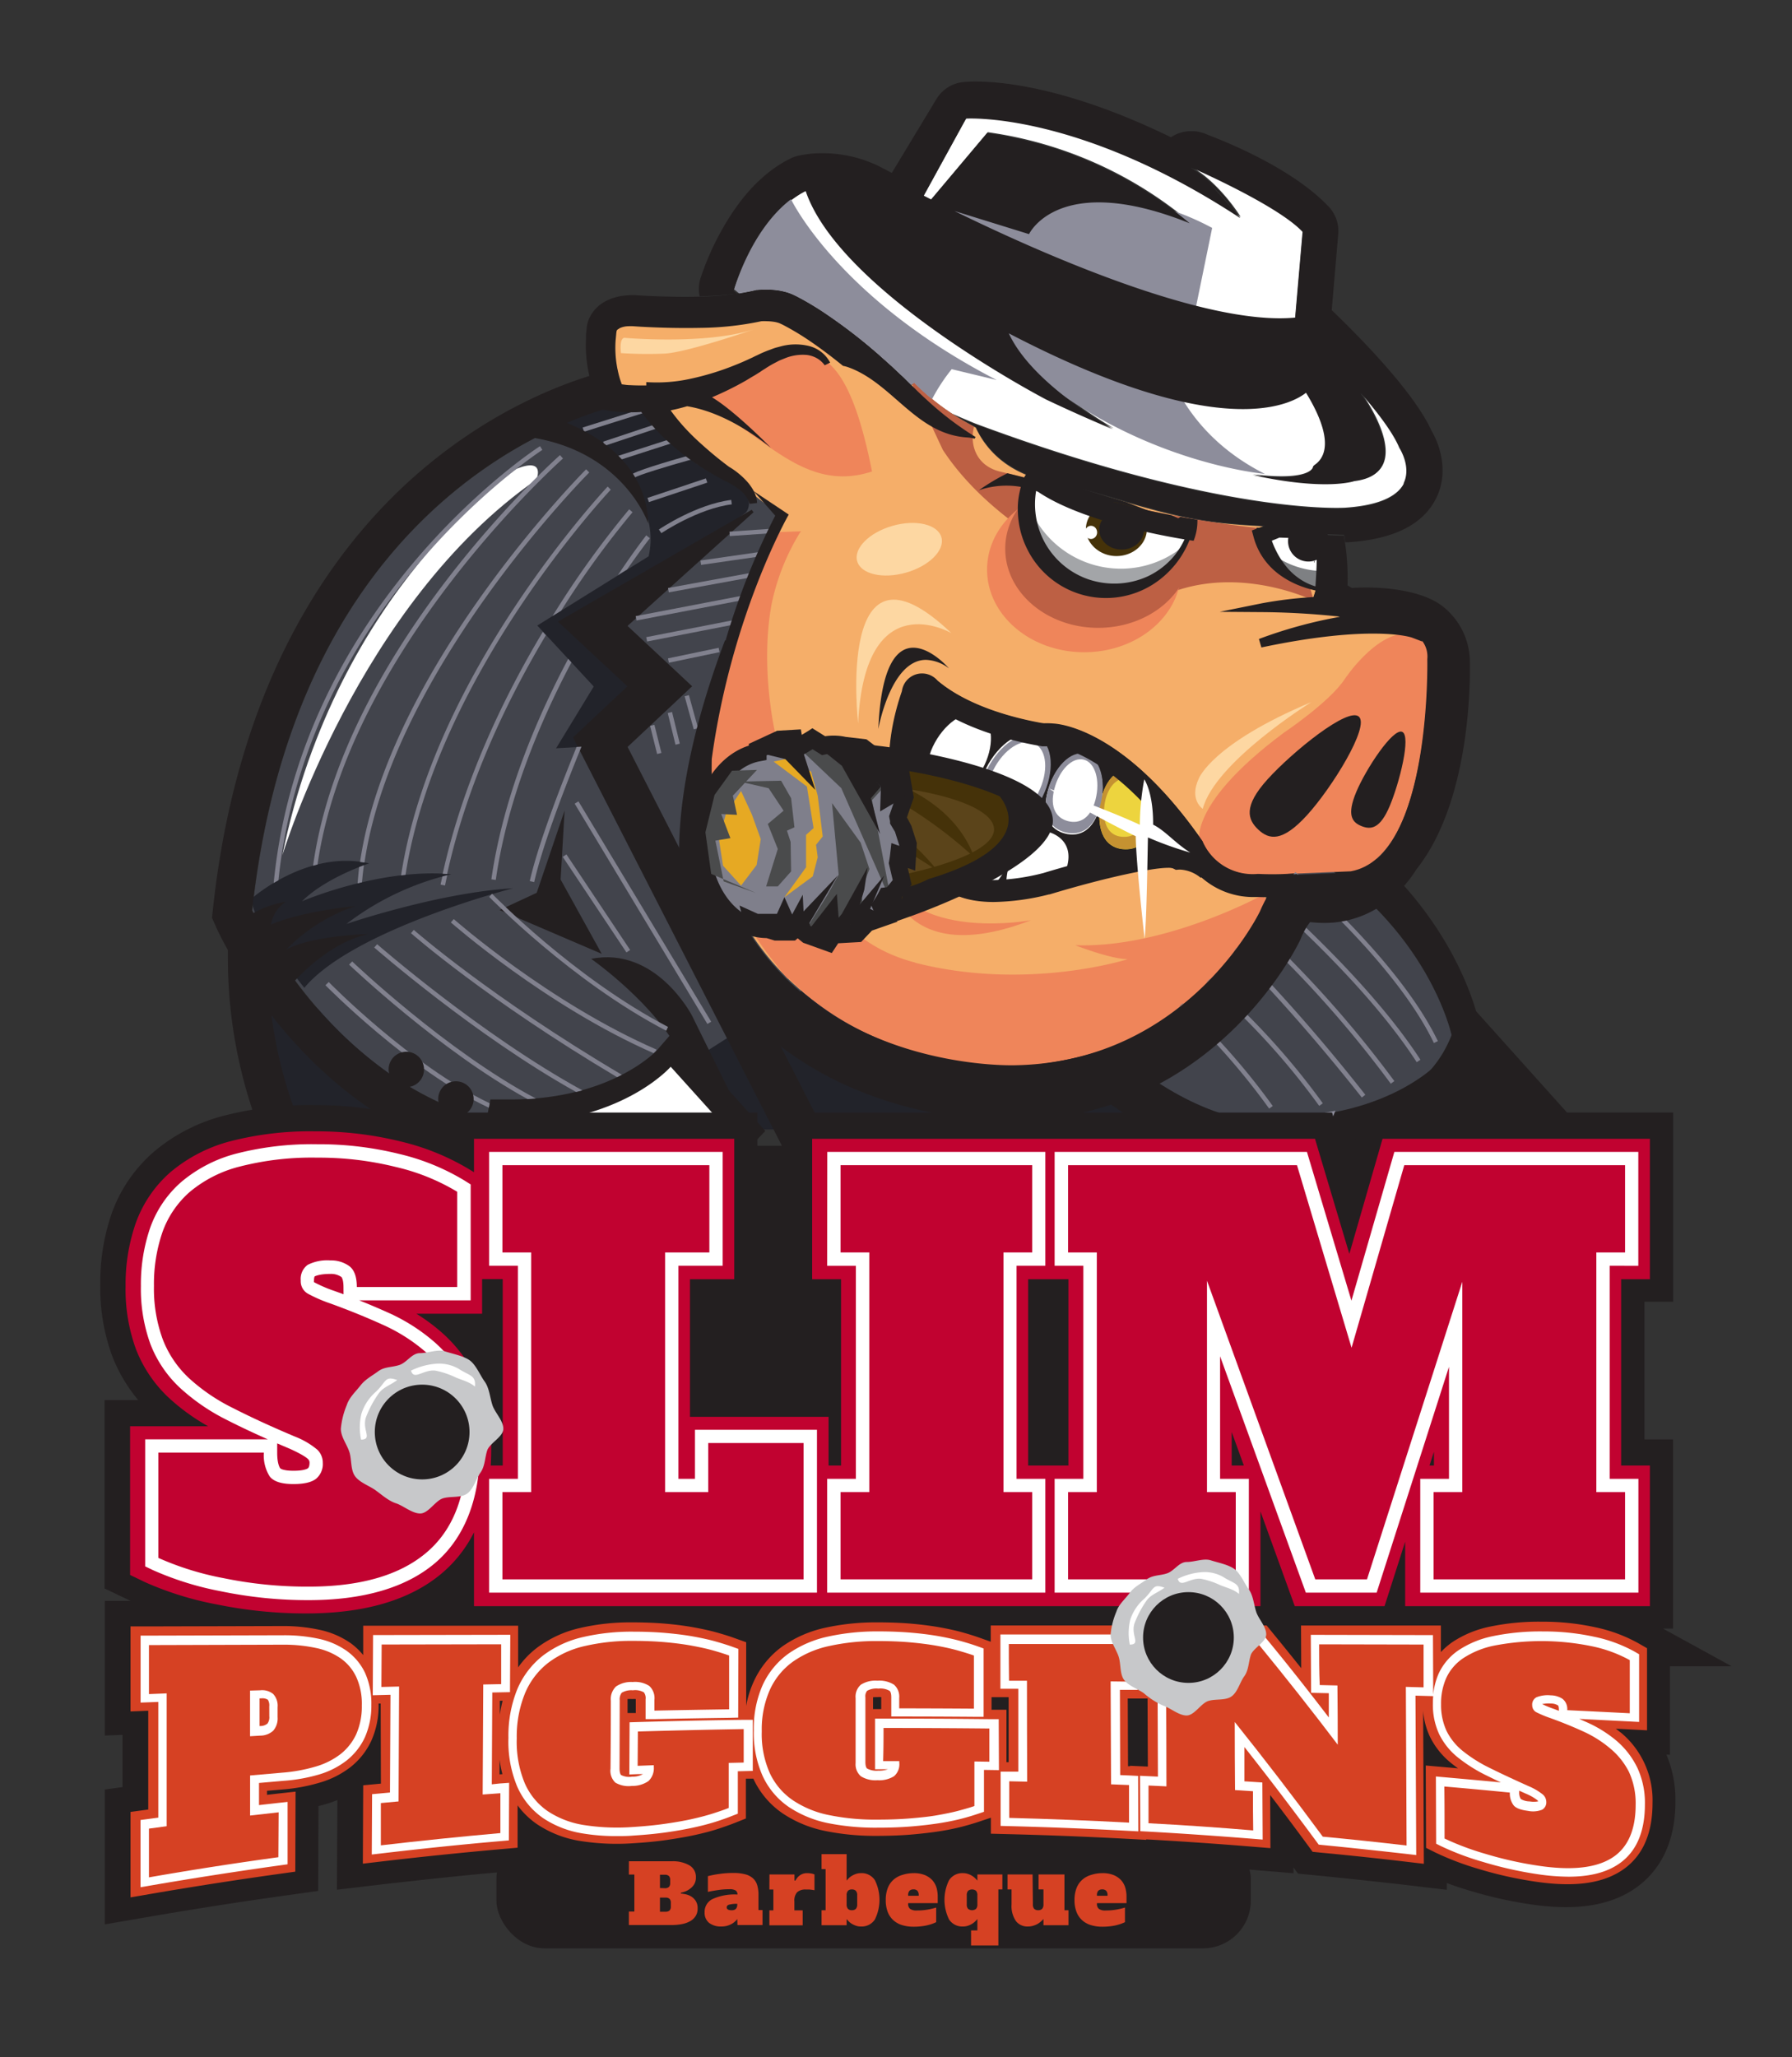 <svg viewBox="0 0 404.83 464.64" xmlns="http://www.w3.org/2000/svg" data-sanitized-data-name="Layer 1" data-name="Layer 1" id="Layer_1"><rect x="0" y="0" width="404.83" height="464.64" fill="#333333" stroke="none"/><defs><style>.cls-1{fill:#fff;}.cls-2{fill:#22232a;}.cls-22,.cls-3{fill:#231f20;}.cls-4{fill:#42444c;}.cls-5{fill:#8d8d9b;}.cls-6{fill:#81818e;}.cls-7{fill:#f5ae69;}.cls-8{fill:#ef855a;}.cls-9{fill:#fdd7a2;}.cls-10{fill:#edd43e;}.cls-11{fill:#c59231;}.cls-12{fill:#bd6044;}.cls-13{fill:none;}.cls-14{fill:#7e8083;}.cls-15{fill:#a3a5a8;}.cls-16{fill:#453209;}.cls-17{fill:#5b441a;}.cls-18{fill:#7f7f8b;}.cls-19{fill:#4a4b4c;}.cls-20{fill:#e6a923;}.cls-21{fill:#c7c8ca;}.cls-22{stroke:#231f20;stroke-miterlimit:10;stroke-width:11px;}.cls-23{fill:#d64123;}.cls-24{fill:#c10230;}</style></defs><title>piggins_final</title><path d="M170.55,65.57l.3-.08.2,0c.88-.08,1.51-.09,2.27-.09a19,19,0,0,1,2.23.16,15.09,15.09,0,0,1,2.4.53,10.49,10.49,0,0,1,1.23.48c.3.13.66.31.94.46a65,65,0,0,1,6.64,4,119.46,119.46,0,0,1,11.89,9.2l2.79,2.5,2.72,2.55,1.64,1.63.76-.41a49.15,49.15,0,0,0,8.55,6.94c3.23,1.42,5.2,2.21,5.2,2.21,56.47,21,83.7,19,83.7,19C324.39,113.25,316.3,101,316.3,101c-1.41-3.41-4.84-7.93-8.67-12.33l-.05.08s13.22,18-1.47,19.75c0,0-6.4,2.28-23-1.38,13.83,1.7,13.71-2,13.71-2,8.2-5.2-5.18-21.72-5.18-21.72l2.7-31.2c-5.67-6.08-25.23-14.57-25.23-14.57C275.7,41.45,280.29,49,280.29,49c-36.8-24.18-61.91-22.46-61.91-22.46L204.23,52.31l18.91-22.45A90.51,90.51,0,0,1,268.9,50.23c-29.63-11.9-36.3,2.44-36.3,2.44l-18-5.57L228,60.05c-1.89,2.74-1.32,10.39-1.32,10.39,1.39,10.32,14.71,20.18,24.89,26.3-4.66-1.93-9.65-4.13-15-6.68,0,0-46.6-24.23-54.37-47.1-11.08,5.51-16.28,22.34-16.28,22.34.37.31.76.62,1.15.93C168.24,66.06,169.42,65.84,170.55,65.57Z" class="cls-1"></path><path d="M56,214.89c0,.52,0,1,0,1.57a104.68,104.68,0,0,0,7.4,38.65h38.87L57.4,214.89Zm252.62,0H138.2l-3.84,40.22H301.23a104.67,104.67,0,0,0,7.39-38.65C308.62,215.93,308.61,215.41,308.6,214.89Z" class="cls-2"></path><path d="M333.46,228.39c-1.92-6.66-10.08-29-36.64-45.21L293.23,181l-81.82,24.07,7,10.69a141.69,141.69,0,0,0,17,20.51c11.16,11.2,22.44,18.73,33.64,22.5l-4.52,23,16.9,1.23c.45,0,2.91.2,6.62.2,15,0,42.61-2.53,58.64-19.52l9.48-10ZM288,264.18h-.7l2.09-10.62c-3.4,0-5.57-.27-5.57-.27-29.88-3.86-54.21-41.2-54.21-41.2l65.54-19.28c27.7,16.87,32.76,41,32.76,41a26.17,26.17,0,0,1-6.48,9.66l8.69,9.68C317.91,263.05,296.93,264.18,288,264.18Z" class="cls-3"></path><path d="M229.61,212.09s24.33,37.34,54.21,41.2c0,0,34.94,4.09,44.09-19.52,0,0-5.06-24.09-32.76-41Z" class="cls-4"></path><path d="M288.45,252.37l-3.17,16.13s36.89,2.69,53.25-14.66l-12.94-14.41S314.35,252.37,288.45,252.37Z" class="cls-3"></path><path d="M301.7,250.86a68.45,68.45,0,0,1-13.91,1.37l-3.17,16.13a110.08,110.08,0,0,0,16.6-.38C298.66,259.83,300.34,253.88,301.7,250.86Z" class="cls-5"></path><path d="M146.48,245.8C131.81,257.17,115,254,115,254c-39.61-7.33-58-48.4-58-48.4,11-101.2,84.37-114.4,84.37-114.4l92.83,28.41-30,89.4" class="cls-4"></path><path d="M126.82,95.72s23.63,12.75,19.72,29.92l-25.16,15.64,12.75,13.77L125.63,169l8.5-.48L149.05,155l-12-15.26,31.45-24s4.83-5.2-10.93-10.84c0,0-11.42-9.16-14.78-15C142.76,90,132.94,90.8,126.82,95.72Z" class="cls-2"></path><rect transform="translate(-22.15 46) rotate(-17.5)" height="1" width="13.83" y="94.46" x="131.46" class="cls-6"></rect><rect transform="translate(-23.79 50.09) rotate(-18.45)" height="1" width="12.36" y="97.76" x="136.1" class="cls-6"></rect><rect transform="translate(-27.18 54.13) rotate(-18.45)" height="1" width="13.91" y="110.22" x="146.08" class="cls-6"></rect><path d="M322.14,147.23c-.36-9-16.21-5.71-16.21-5.71-3.86-4.23-9.94-4.6-9.94-4.6,2.68-6.73,3-12.46,1.77-17.3a7.35,7.35,0,0,1-1.15,0c-8.3-.76-16.64-.74-24.88-2-8-1.27-15.82-3.8-23.63-6-6.74-1.89-14.64-2.6-20.52-6.64a20.45,20.45,0,0,1-7.14-8.39,55.3,55.3,0,0,1-13.84-10q-1.87,1-3.66,2.07c-14.32-13.77-23.85-17.93-23.85-17.93-2.51-1.24-6.33-.82-6.33-.82-9.59,2.5-28.38,1.09-28.38,1.09C137.55,70.8,137.2,75,137.2,75a25.47,25.47,0,0,0,2.34,15.41,32.79,32.79,0,0,0,8,.33l0,0c3,4.94,18.56,18.07,29,25.82A115.69,115.69,0,0,0,165,142.44c-10.32,38.5,1.65,63.18,1.65,63.18,18.61,36.29,62.81,34.63,62.81,34.63,39.05-.74,55.26-34.81,55.26-34.81,5.9-13.82,13.82-9.95,13.82-9.95,9,.74,13.26-7.55,13.26-7.55C322.88,175.23,322.14,147.23,322.14,147.23Z" class="cls-7"></path><path d="M143.39,107.87l-.79-.6c.49-.74,7.73-2.91,13.72-4.6l.27,1C150.64,105.31,144,107.37,143.39,107.87Z" class="cls-6"></path><rect transform="translate(-24.12 49.52) rotate(-17.85)" height="1" width="15.14" y="101.06" x="138.01" class="cls-6"></rect><path d="M149.41,120.42l-.56-.83c.34-.23,8.49-5.7,16.34-6.68l.12,1C157.71,114.85,149.49,120.36,149.41,120.42Z" class="cls-6"></path><path d="M117.67,275.6c-3.38,0-5.57-.14-5.93-.17l-6.2-.45,5.25-26.66h4.52c22.75,0,32.89-10.94,33-11l4.08-4.7,20.5,22.81-3.48,3.68C155.46,273.83,129.4,275.6,117.67,275.6Zm2.19-16.41-1.06,5.4a109.79,109.79,0,0,0,13.3-.95c7.87-1.06,18.09-3.45,25.49-8.81L152,248.56C146.48,252.59,136,258.28,119.86,259.19Z" class="cls-3"></path><path d="M305.17,196.79c18.38-3.36,17.4-48.21,17.4-48.21.15-6.2-4.83-5.51-4.83-5.51-7.17,0-13.94,10.29-13.94,10.29-3.43,5.21-13.77,12.13-13.77,12.13-23.08,17.19-18.92,25.87-18.92,25.87s2.45,5.91,8.34,6.5Z" class="cls-8"></path><path d="M295.28,184.1c-5.62,6.18-8.59,5.54-11,3.29s-3.5-5.24,2.11-11.42,18.14-16.36,20.6-14.11S300.9,177.93,295.28,184.1Z" class="cls-3"></path><path d="M306.41,178.83c-2.19,5.23-1,6.87,1.14,7.74s4.23.65,6.42-4.57,4.87-15.84,2.79-16.71S308.6,173.61,306.41,178.83Z" class="cls-3"></path><path d="M264.2,192.11c-4.45-.91-29.75,5.67-29.75,5.67-27.86,6.84-24.79-9.21-24.79-9.21,7.32-27.15,26.2-24.3,26.2-24.3s14.2.2,31.59,25.19C267.45,189.46,270.91,193.48,264.2,192.11Z" class="cls-3"></path><path d="M296.23,158.58s-21.72,13.47-24.52,24.1c0,0-3.14-2.06-.88-6.86C270.83,175.82,273.76,168,296.23,158.58Z" class="cls-9"></path><ellipse transform="translate(-26.17 60.24) rotate(-15.86)" ry="5.5" rx="9.89" cy="124.05" cx="203.16" class="cls-9"></ellipse><polygon points="170.23 115.7 137.33 145.37 137.8 137.67 152.46 151.35 156.36 155 152.47 158.66 139.04 171.27 140.07 165.35 191.61 266.09 182.71 270.64 131.16 169.9 129.45 166.55 132.19 163.98 145.63 151.37 145.64 158.66 130.98 144.99 126.06 140.4 131.45 137.28 169.81 115.14 170.23 115.7" class="cls-3"></polygon><path d="M57,202.82s12.46-11,26.39-7.82c0,0-9.77,3.18-15.15,8.55,0,0,17.59-7.57,33.72-6.1a62.44,62.44,0,0,0-23.7,11.23S99,201.6,115.9,200.62c0,0-36.16,9.29-47.15,22.48C68.75,223.1,56.05,207.46,57,202.82Z" class="cls-2"></path><path d="M114.43,253.88,111.26,270s36.89,2.69,53.26-14.65l-13-14.42S140.33,253.88,114.43,253.88Z" class="cls-1"></path><rect transform="translate(-26.92 35.12) rotate(-11.78)" height="1" width="11.69" y="147.49" x="150.89" class="cls-6"></rect><rect transform="translate(-24.4 32.47) rotate(-11.04)" height="1" width="19.92" y="142" x="145.9" class="cls-6"></rect><rect transform="translate(-23.09 31.8) rotate(-10.86)" height="1" width="24.44" y="136.84" x="143.48" class="cls-6"></rect><rect transform="translate(-21.05 30.93) rotate(-10.35)" height="1" width="18.58" y="131.11" x="150.86" class="cls-6"></rect><rect transform="translate(-16.31 24.82) rotate(-8.2)" height="1" width="13.33" y="125.63" x="158.25" class="cls-6"></rect><rect transform="translate(-8.04 12.21) rotate(-4.03)" height="1" width="9.08" y="119.75" x="164.83" class="cls-6"></rect><rect transform="translate(-34.71 40.84) rotate(-13.74)" height="7.36" width="1" y="160.84" x="151.7" class="cls-6"></rect><rect transform="translate(-36.07 40.91) rotate(-14.03)" height="6.55" width="1" y="163.71" x="147.65" class="cls-6"></rect><rect transform="translate(-37.23 47.45) rotate(-15.46)" height="7.75" width="1" y="156.99" x="155.68" class="cls-6"></rect><path d="M133.55,216.56S148.47,227,154,238.73l14.66,15.64-12.38-25.08S148.15,213.65,133.55,216.56Z" class="cls-3"></path><path d="M127.68,252.36a67.7,67.7,0,0,1-13.91,1.38l-3.17,16.12a110.1,110.1,0,0,0,16.6-.38C124.64,261.34,126.32,255.38,127.68,252.36Z" class="cls-5"></path><circle r="4.13" cy="262.08" cx="117.23" class="cls-3"></circle><path d="M116.7,105.88s-40.63,27-52.91,87.29c0,0,17.19-56.93,57.38-84.83C121.17,108.34,123.4,103.2,116.7,105.88Z" class="cls-1"></path><path d="M224.38,203.59c-5.31,0-9.32-1.27-12-3.81a11.69,11.69,0,0,1-3.26-10.06l.05-.18c7.39-27.43,26.59-26.34,28.77-26.13,1.67.08,16.23,1.51,33.45,26.25l.16.23.11.27a12.48,12.48,0,0,0,12.46,7.22h.22a67.41,67.41,0,0,0,8.56-.15l.71,5a73.09,73.09,0,0,1-9.34.2,17.68,17.68,0,0,1-12.94-4.44l-.11.14a7.6,7.6,0,0,0-4.84-1.86l-.77.09-.69-.37c-1.86-.65-13.07,1.38-27.84,5.85l-.13,0A53.44,53.44,0,0,1,224.38,203.59ZM214,190.73a6.47,6.47,0,0,0,1.83,5.46c3.1,2.89,10.14,3.17,19.84.79,9.38-2.83,25.23-7.16,30.65-5.79-8.15-11.35-15.39-16.94-20.1-19.63-5.24-3-8.52-3.15-8.55-3.15l-.31,0C236.73,168.29,220.66,166.35,214,190.73Z" class="cls-3"></path><path d="M200.63,198.18s3,21,32.29,9.65C232.92,207.83,208.08,212.53,200.63,198.18Z" class="cls-8"></path><path d="M211.75,153.68a4.58,4.58,0,0,0-8,2.42c-3.55,10.23-6.68,28.53,8.26,43.14L239.4,163.9S221.7,162.14,211.75,153.68Z" class="cls-3"></path><path d="M235.24,179.85c-2.9,5.8-6.86,6.74-10.31,5s-5.09-5.46-2.19-11.26,8-9.12,11.5-7.4S238.14,174,235.24,179.85Z" class="cls-1"></path><path d="M248.54,182.05c-1.41,5.52-4.64,7.06-7.92,6.22s-5.38-3.74-4-9.26,5.22-9.32,8.5-8.48S250,176.53,248.54,182.05Z" class="cls-1"></path><path d="M260.29,184.14c-.09,5.55-2.8,7.74-6.1,7.68s-5.94-2.32-5.85-7.88,2.84-10,6.14-9.95S260.38,178.59,260.29,184.14Z" class="cls-10"></path><path d="M224.86,199.54a16.85,16.85,0,0,0,3.77-7.07c1.71-6.26-.62-9.6-4.35-10.61s-7.42.67-9.13,6.93a16.35,16.35,0,0,0-.15,8.76A26,26,0,0,0,224.86,199.54Z" class="cls-1"></path><path d="M240.06,198.24c2.53-5,1.16-8.24-1.83-9.79s-6.5-.8-9.12,4.26a14.86,14.86,0,0,0-1.78,6.83A111.26,111.26,0,0,0,240.06,198.24Z" class="cls-1"></path><path d="M221.94,173.7c-2.74,5-6.24,5.69-9.22,4.07s-4.28-5-1.55-10,7.36-7.74,10.33-6.12S224.67,168.7,221.94,173.7Z" class="cls-1"></path><path d="M205.4,183.74c.81-5.12,3.61-6.79,6.65-6.3s5.19,2.93,4.37,8.05-3.94,8.88-7,8.4S204.58,188.86,205.4,183.74Z" class="cls-1"></path><path d="M254.49,173.89c-3.3,0-6.05,4.4-6.14,10s2.54,7.82,5.84,7.88,6-2.14,6.11-7.69S257.79,173.94,254.49,173.89ZM253.84,189c-2.5,0-4.5-1.71-4.43-5.8s2.14-7.36,4.64-7.32,4.47,3.39,4.41,7.47S256.34,189.09,253.84,189Z" class="cls-11"></path><path d="M245.18,170.26c-3.28-.84-7.09,3-8.5,8.48s.68,8.42,4,9.26,6.51-.7,7.92-6.22S248.46,171.1,245.18,170.26Zm2.31,10.33c-1.1,4.32-3.63,5.52-6.2,4.87s-4.21-2.93-3.11-7.25,4.09-7.3,6.66-6.64S248.6,176.26,247.49,180.59Z" class="cls-5"></path><path d="M234.46,166.42c-3.46-1.72-8.61,1.59-11.5,7.4s-1.27,9.53,2.19,11.25,7.41.79,10.31-5S237.91,168.14,234.46,166.42Zm.11,12.62c-2.36,4.73-5.59,5.5-8.41,4.09s-4.14-4.44-1.78-9.18,6.56-7.43,9.37-6S236.93,174.31,234.57,179Z" class="cls-5"></path><path d="M214.93,143s-19.54-11.47-21.07,20.36C193.86,163.34,188.61,117.89,214.93,143Z" class="cls-9"></path><path d="M295.24,120.23l-1.68-.14a251.3,251.3,0,0,1-35.09-5c-10.9-2.51-21.52-6-32.42-8.55-5.44-1.25-7.08-6-6-10.18A53,53,0,0,1,205.22,85l7.77,16.6C228,124.5,261.86,135,261.86,135c15.2-7.4,31.32-1,35,.68C295,130.57,295.1,125.55,295.24,120.23Z" class="cls-12"></path><path d="M221.1,120.37s2.89-6.13,15.15-4.13c0,0,11.22,1.29,16.33,6.36a5.27,5.27,0,0,0,3.57.48s-2.5-.48-1.9,3.82c0,0,1.35,4.91.48,7.12,0,0-1-3.88-2.71-5.12,0,0,2.28-3.59-.12-5.9" class="cls-13"></path><path d="M293.56,120.09l-4.94-.45L284.91,121a16.88,16.88,0,0,0,12.73,12.06c.17-4.18.78-8.41.78-12.59C296.76,120.35,295.13,120.23,293.56,120.09Z" class="cls-1"></path><path d="M297.91,128.94a19.65,19.65,0,0,1-11.26-4.41,16.85,16.85,0,0,0,11,8.37C297.7,131.58,297.8,130.26,297.91,128.94Z" class="cls-14"></path><path d="M293.43,121.57l-4.87-.17.76-.1c-1.21.52-2.43,1-3.66,1.44l1.16-2.23a19.92,19.92,0,0,0,1.44,3.83,18.46,18.46,0,0,0,2.25,3.53,13.93,13.93,0,0,0,3.19,2.93,12.62,12.62,0,0,0,4,1.78l-.56.43c.12-2.11.29-4.21.31-6.31a53.76,53.76,0,0,0-.21-6.24l1.07,1.14Q295.89,121.63,293.43,121.57Zm.26-3c1.6.21,3.2.44,4.8.71l1.16.19-.09.95c-.19,2.16-.56,4.25-.87,6.34a50.62,50.62,0,0,0-.59,6.25v.54l-.55-.11a23.58,23.58,0,0,1-4.52-1.39,19.81,19.81,0,0,1-4.22-2.43,15.71,15.71,0,0,1-3.44-3.6,15.32,15.32,0,0,1-2.13-4.58l-.44-1.63,1.6-.6c1.23-.46,2.48-.87,3.74-1.25l.47-.14.29,0Z" class="cls-3"></path><path d="M283.89,119.16a7.62,7.62,0,0,0,.63,2.44s3.58-.49,8.51-1.56Q288.47,119.65,283.89,119.16Z" class="cls-3"></path><path d="M293.56,120.09l-1.94-.17a4.52,4.52,0,0,0-.64,2.3,4.61,4.61,0,0,0,9.22,0,4.53,4.53,0,0,0-.33-1.68C297.7,120.43,295.58,120.26,293.56,120.09Z" class="cls-3"></path><path d="M263.14,125.43c-10.28-3.41-19.8-8.63-29.85-12.61-6.18,3.3-10.3,9.14-10.3,15.82,0,10.31,9.82,18.67,21.94,18.67s21.94-8.36,21.94-18.67a15.82,15.82,0,0,0-.28-2.85A7.44,7.44,0,0,1,263.14,125.43Z" class="cls-8"></path><path d="M265.51,120.86c-8.54-2.83-16.53-7-24.77-10.49l-4.4-1.22c-5.57,3.21-9.25,8.62-9.25,14.78,0,9.87,9.4,17.87,21,17.87s21-8,21-17.87a15.29,15.29,0,0,0-.27-2.72A7.19,7.19,0,0,1,265.51,120.86Z" class="cls-12"></path><path d="M233.08,108.28a18.73,18.73,0,0,0-1.07,6.2,18.93,18.93,0,0,0,37.2,5l-14.66-5.33C247.36,112.31,240.25,110.17,233.08,108.28Z" class="cls-1"></path><path d="M253.22,128.44a22.3,22.3,0,0,1-21.4-16.06,18.92,18.92,0,0,0,35.44,11.05A22.16,22.16,0,0,1,253.22,128.44Z" class="cls-15"></path><path d="M233.74,109.72a.89.89,0,0,0,.52-.28,1.06,1.06,0,0,0,.16-.23s0-.08,0,0v0l-.1.42-.18.85a16.17,16.17,0,0,0-.24,1.7,17.55,17.55,0,0,0,0,3.4,18.2,18.2,0,0,0,1.87,6.47,17.92,17.92,0,0,0,9.95,8.74,18.22,18.22,0,0,0,6.82,1,18,18,0,0,0,6.85-1.67,17.52,17.52,0,0,0,5.73-4.4,17.74,17.74,0,0,0,3.43-6.46l.32.61c-2.49-.92-5-1.81-7.51-2.72s-5-1.75-7.54-2.62h.06l-10.28-2.5Zm-1.56-3,22,6.63.05,0h0c2.49.94,5,1.91,7.46,2.82s5,1.84,7.51,2.73l.44.16-.12.46A21,21,0,0,1,260.44,132a19.84,19.84,0,0,1-28.39-8,19.73,19.73,0,0,1-2.09-8.1,17.15,17.15,0,0,1,.26-4.17c.13-.69.28-1.37.47-2,.1-.33.21-.66.33-1l.18-.49.08-.21a3.29,3.29,0,0,1,.23-.46A3,3,0,0,1,232.18,106.77Z" class="cls-3"></path><path d="M256.21,114.53c-1.49-.37-3-.74-4.45-1.13-3.59.2-6.44,2.85-6.44,6.08s3.08,6.11,6.89,6.11,6.88-2.74,6.88-6.11A5.9,5.9,0,0,0,256.21,114.53Z" class="cls-16"></path><path d="M266.65,116.74a4.76,4.76,0,0,1-.47.31l-1.59-.7c-2-.4-4.1-.81-6.12-1.28-10.39-2.39-20.53-5.7-30.89-8.18a48.25,48.25,0,0,0-6.45,3.84,19.14,19.14,0,0,1,13.35.33c11.56,7.84,35.17,11.08,35.17,11.08a12.15,12.15,0,0,0,.86-4.75C269.22,117.18,267.93,117,266.65,116.74Z" class="cls-3"></path><ellipse ry="1.49" rx="1.39" cy="120.24" cx="246.46" class="cls-1"></ellipse><ellipse ry="4.48" rx="5.06" cy="119.65" cx="253.38" class="cls-3"></ellipse><path d="M197,106.49c-8.74-44-22-21.7-46.26-16.62C168.71,90.55,178,112.7,197,106.49Z" class="cls-8"></path><path d="M294.66,120.18a3.66,3.66,0,0,0-.16,1,4.16,4.16,0,0,0,3.72,3.92c.12-1.55.19-3.09.19-4.63C297.14,120.38,295.88,120.28,294.66,120.18Z" class="cls-3"></path><circle r="0.21" cy="125.99" cx="296.64" class="cls-3"></circle><ellipse ry="0.17" rx="0.08" cy="126.88" cx="296.94" class="cls-3"></ellipse><path d="M206.31,146.29c-3.64,0-7.27,3.82-7.89,18.36,0,0,2.76-15.61,10.77-15.62a9.13,9.13,0,0,1,5.2,1.93s-4-4.67-8.08-4.67Z" class="cls-3"></path><rect transform="translate(-85.54 104.51) rotate(-31.07)" height="58.09" width="1" y="177.1" x="144.73" class="cls-6"></rect><rect transform="translate(-90.55 109.01) rotate(-33.69)" height="25.94" width="1" y="191.07" x="134.24" class="cls-6"></rect><polygon points="127.55 183.06 126.65 198.65 135.94 215.43 112.86 205.54 121.25 201.64 127.55 183.06" class="cls-3"></polygon><path d="M141,76.29s18.24,1.67,29.33-1.91c0,0-15.5,5.37-20.38,5.49a91.17,91.17,0,0,1-9.66-.12S139.81,76.65,141,76.29Z" class="cls-9"></path><path d="M284.9,202.32s-21.83,11.89-42,11.16c0,0,8,3.15,11.89,3.15,0,0-22.72,7.29-48.09.8l.16,0c-26.71-6.84-27.91-36-31.68-50.55h.23s-3.86-15.15-1.12-30.33a50.13,50.13,0,0,1,6.44-16.27L181,120l-7.15.25.14.2s-12.45,24.16-13.52,42.95a69.29,69.29,0,0,0,1.94,28.51,62,62,0,0,0,12.49,25.38A46.55,46.55,0,0,0,177.9,221l.3,0c9.36,9.5,23.85,17.71,46.29,19.94,0,0,45.37,2.42,62.35-37.61Z" class="cls-8"></path><path d="M92.85,210.77c.17.15,16.94,14.92,46.56,32.51l1.06-.54c-29.87-17.67-46.79-32.57-47-32.72Zm9-2.44c.21.18,21.45,18.85,45.8,29.53.27-.25.45-.43.53-.52l.13-.29c-24.32-10.59-45.59-29.29-45.8-29.47Zm9.29-6.46-.62.7c.18.19,18.56,19.08,40,30.23l.39-.87C129.64,220.85,111.36,202.06,111.18,201.87Zm-32.27,16c.21.2,20.48,19.48,40.33,30.37l1.85-.14c-20.15-10.65-41.27-30.74-41.49-30.95ZM84.54,214c.24.2,22.92,20,45.62,32.63l1.4-.37c-22.91-12.56-46.12-32.81-46.36-33Zm-10.3,7.82-.72.7c.2.21,19,19.27,36.91,27.66l.2-1C92.93,240.77,74.44,222,74.24,221.77Z" class="cls-6"></path><path d="M122.52,101.61l-.53-.84c-.55.34-53.94,34.9-60.16,98.66.34-.2.7-.41,1.07-.61C69.39,136,122,102,122.52,101.61Zm-41.74,97.9,1-.24c.11-1.28.25-2.57.43-3.85l-1.07.41C81,197.06,80.88,198.29,80.78,199.51Zm46-61.59a202.64,202.64,0,0,1,16.12-22.23l-.76-.66a208,208,0,0,0-17.3,24.09Zm20-16.38-.78-.63c-.09.11-2.68,3.41-6.42,9l2.08-1.29C144.74,124.21,146.75,121.63,146.83,121.54Zm-19.61-18-.66-.75c-.5.45-48.93,43.51-55.78,92.74l1-.28C78.84,146.56,126.72,104,127.22,103.52Zm-4.54,39.17c-8.72,14.54-18,33.68-22.62,54.63l1,.06c4.54-20.65,13.71-39.53,22.31-53.93ZM132.41,106c-.47.46-44.62,44.85-51.07,88.67l1,.15c6.39-43.48,50.32-87.65,50.78-88.11ZM119.68,199l1,.22c1.69-7.44,5.95-19,10.68-30.58l-1.1.06C125.55,180.24,121.35,191.63,119.68,199Zm8.69-50.2C121,162.64,113.65,180.24,111,198.6l1,.14c2.6-18.1,9.86-35.46,17.08-49.13Zm-28.84,51,1,.2c.16-.78.33-1.55.5-2.32-.3.07-.66.16-1.08.28C99.8,198.56,99.65,199.17,99.53,199.79Zm37.75-89.9c-.4.42-39.7,42.28-46.67,87.81l1-.12c7-45.11,46-86.58,46.37-87Z" class="cls-6"></path><path d="M279.33,214.11l-.05-.05-.61.8.05,0Zm3.82-5.71,0,0-.53.87,0,0C282.81,209,283,208.68,283.15,208.4Zm3.49-6.63,0,0c-.17.29-.33.58-.5.89l0,0C286.3,202.35,286.47,202.05,286.64,201.77Zm6-4.8-.53.62,1.2-.05Zm-20.05,24.8.08.08.71-.71-.08-.07Zm-6.14,5.44.09.09c.27-.2.53-.42.79-.63l-.1-.09Zm24.32-9.84a251.21,251.21,0,0,1,23.42,27.39l.81-.59a253,253,0,0,0-23.69-27.67Zm13.34-9.6c-.39.09-.78.17-1.18.23,7.25,7.36,16.26,17.67,21,27.57l.9-.43C320.11,225.34,311.3,215.16,304.08,207.77ZM295,209.46c-.15.27-.32.57-.49.91C302.46,218,313,229,320.05,239.9l.84-.55C313.73,228.32,303,217.14,295,209.46Zm-8.35,13.78c6.07,6.58,13.24,14.83,21,24.64l.79-.62c-7.78-9.9-15-18.2-21.13-24.83Zm-11.87,12.54a152.85,152.85,0,0,1,11.93,14.6l.82-.58a153.09,153.09,0,0,0-12-14.67Zm6.24-5.92a163.08,163.08,0,0,1,17,19.91l.82-.58a164.79,164.79,0,0,0-17.12-20.06Z" class="cls-6"></path><path d="M166.71,106.82a15.83,15.83,0,0,0-2.21-1.5l.18.1c-1.6-1.19-3.16-2.44-4.66-3.74s-3-2.64-4.31-4a43.2,43.2,0,0,1-4.21-5c1.27-.26,2.51-.57,3.73-.93,4.49.74,11,3.06,18.93,9.39,0,0-8-8.22-13.31-11.41a70.52,70.52,0,0,0,7.2-3.52c.83-.46,1.65-1,2.46-1.45l1.21-.76.6-.41.55-.34a23,23,0,0,1,2.24-1.32c.38-.19.76-.42,1.15-.58l1.19-.48a10.62,10.62,0,0,1,4.85-.7,6.22,6.22,0,0,1,2.26.75,5.57,5.57,0,0,1,1.75,1.58l1.23-.6a7.43,7.43,0,0,0-4.81-3.76,12.88,12.88,0,0,0-6,0l-1.44.38c-.48.13-.93.33-1.39.49a25.75,25.75,0,0,0-2.7,1.15l-.67.31-.58.29-1.22.56q-1.22.56-2.46,1.05a60.66,60.66,0,0,1-10.15,3.15A35.46,35.46,0,0,1,146,86.3v.76c-1.22,0-2.43,0-3.63-.07-.61,0-1.23-.1-1.82-.18h-.07c-.15-.4-.3-.81-.43-1.23a24.76,24.76,0,0,1-.67-2.83,24.21,24.21,0,0,1-.31-5.83c.28-2.75.07-2.18.92-2.8a4.93,4.93,0,0,1,1.91-.44,10.87,10.87,0,0,1,1.13,0l1.68.11c4.53.25,9,.35,13.62.26A69.58,69.58,0,0,0,172,72.55a12.54,12.54,0,0,1,1.26,0,10.47,10.47,0,0,1,1.41.11,6.7,6.7,0,0,1,1.16.25,3.31,3.31,0,0,1,.47.19c.25.11.44.2.69.33a60.59,60.59,0,0,1,5.88,3.53c2.59,1.76,5.11,3.67,7.57,5.67a7.82,7.82,0,0,1,1.17.31c10,3.55,15.3,15.13,26.86,15.86a9,9,0,0,1,1.7.28l.22-.38a71.26,71.26,0,0,1-11-8.37c-.87-.79-1.72-1.59-2.52-2.39l-2.63-2.61-2.72-2.56-2.78-2.49A120.28,120.28,0,0,0,186.81,71a67.33,67.33,0,0,0-6.64-4c-.29-.14-.65-.32-.95-.45a10.49,10.49,0,0,0-1.23-.48,14.18,14.18,0,0,0-2.39-.53,19.35,19.35,0,0,0-2.24-.16,20.18,20.18,0,0,0-2.27.09l-.2,0-.29.07A61.42,61.42,0,0,1,158.16,67c-4.32.1-8.7,0-13-.23l-1.65-.1a16,16,0,0,0-2.2.08,11.58,11.58,0,0,0-4.5,1.28A8.21,8.21,0,0,0,133,72.17a6.18,6.18,0,0,0-.43,1.68l-.1.88-.09.88,0,.94a30.07,30.07,0,0,0,.57,7.45,29.06,29.06,0,0,0,1,3.62c.21.59.44,1.18.7,1.77.13.3.26.59.41.89s.28.56.52,1l.73,1.25,1.36.25c.53.1.85.13,1.25.18s.75.07,1.12.09c.73,0,1.46.07,2.19.07.88,0,1.76,0,2.63-.08a47.22,47.22,0,0,0,7.67,8.1,51.62,51.62,0,0,0,5.07,3.81c1.75,1.16,3.55,2.24,5.37,3.25l.18.1h0a17.53,17.53,0,0,1,1.95,1,14.67,14.67,0,0,1,1.84,1.22,6.43,6.43,0,0,1,2.42,3.28l1.67-.2a6.32,6.32,0,0,0-.76-2.71,11,11,0,0,0-1.57-2.21A17.32,17.32,0,0,0,166.71,106.82Zm165.34,42.42v-.15a16,16,0,0,0-6.17-12.17c-5.26-4.09-15.41-4.5-20.46-4.12l-1-.59A54.67,54.67,0,0,0,303.6,121c-2,0-3.91-.15-5.8-.28a27.23,27.23,0,0,1-1.07,14.13A93,93,0,0,0,285,136.27l-9.44,1.91,9.63.07c6.56.05,12.59.49,17.31,1l.14.07a104,104,0,0,0-18.24,5l.56,1.91c25.09-5.29,33.86-2.28,34-2.23l2.36.9-.13-.27a5.8,5.8,0,0,1,1.25,4.24s1,44.85-17.4,48.2l-12,.51,0-.18a39.33,39.33,0,0,1-4.85.21c-1.52,0-2.94,0-3.71-.06h-.23c-.29,0-.59,0-.88,0a12.45,12.45,0,0,1-11.57-7.25l-.11-.27-.16-.23c-17.22-24.74-31.78-26.17-33.45-26.25-.26,0-.77-.06-1.48-.06h-.76c-5.73-1-16.84-3.62-24-9.68a4.58,4.58,0,0,0-8,2.42c-3.47,10-6.55,27.88,7.5,42.36a10.86,10.86,0,0,0,1.17,1.32c2.67,2.54,6.68,3.81,12,3.81A53.44,53.44,0,0,0,237,202l.13,0c13-3.92,23.17-6,26.74-6a3.66,3.66,0,0,1,1.1.12l.69.34.72-.06h.18a7.92,7.92,0,0,1,4.71,1.87l.11-.14a17.6,17.6,0,0,0,12,4.47l1,0,1.82.05a32.7,32.7,0,0,0-1.54,3.13s-16.21,34.07-55.25,34.81c0,0-44.21,1.66-62.82-34.63,0,0-6.22-12.89-5.8-34.54,4.47-32.68,17.39-55.2,17.39-55.2l-7.94-5.31,4.89,5.55a160.67,160.67,0,0,0-11.21,28.19l-.15,0c-7.2,19.07-15.13,48.13-6.79,68.51a69.63,69.63,0,0,0,7.18,11.14l.14.15h0c21.51,27.18,56.3,28.71,63.7,28.71l1.23,0c45-.89,63.69-39.17,64.47-40.8l.17-.39a15.66,15.66,0,0,1,2.08-3.7l1.22.1c11.76.95,19.51-6.6,22.79-12C332.5,180.67,332.14,152.46,332.05,149.24ZM263.9,191c-4.64,0-15.94,2.48-28.13,6.16h0a48.53,48.53,0,0,1-11.33,1.61c-4,0-6.84-.82-8.54-2.44a6.5,6.5,0,0,1-.62-.7l-.18-.25-.22-.23c-6.48-6.67-12.83-18.54-6.36-37.24l.08-.22c8,6.77,19.91,9.66,26.32,10.78l.51.09.53,0h.58c.54,0,.89,0,1,0h.25c.53,0,12.94.88,28.62,22.73A8.37,8.37,0,0,0,263.9,191Z" class="cls-3"></path><path d="M259.33,189.14a78.54,78.54,0,0,0,9.56,3.42c-3.56-2.26-5.63-4.93-8.39-6.31.05-7.36-2-10.23-2-10.23a58.25,58.25,0,0,0-1,10.26c-6.36-3-20.48-8.17-20.48-8.17,3.22,2.32,16.29,9.25,19.55,10.75.09,6.42,2,23.13,2,23.13C259.06,208,259.25,192.13,259.33,189.14Z" class="cls-1"></path><path d="M197.46,209.85l1.91-8c1.31-5.45,1.09-11.55-.65-18.62a21.33,21.33,0,0,0-3.75-7.53l-6.35-8.43,10.48,1.26c1.56.19,38.13,4.7,38.75,16.59.53,10.31-31.26,21.55-32.62,22Zm9.32-31.07c.26.76.49,1.52.67,2.27A54.49,54.49,0,0,1,209.19,196c9.73-4,16-8.09,18.64-10.35a38.12,38.12,0,0,0-7.89-3.49A96.33,96.33,0,0,0,206.78,178.78Z" class="cls-3"></path><path d="M198.85,173.35a25.62,25.62,0,0,1,4.23,8.78c1.72,6.94,2.33,14,.61,21,17.24-6.07,29.55-14.22,29.38-17.47C232.87,181.89,218.91,175.84,198.85,173.35Z" class="cls-17"></path><path d="M198.72,173.19a27.19,27.19,0,0,1,2.75,4.54c13.27,1.55,22.88,5.18,23.09,9.45.2,4-8.13,7.63-20,10.25a34.43,34.43,0,0,1-.88,5.55c17.26-6.07,29.58-14.23,29.42-17.48C232.94,181.74,218.89,175.66,198.72,173.19Z" class="cls-16"></path><path d="M202.73,180.86a98.1,98.1,0,0,1,17.38,12.81c-3.87-10.6-14-15.43-19.34-17.31A24.36,24.36,0,0,1,202.73,180.86Z" class="cls-16"></path><path d="M204.65,192.15c2.34,1.4,4.74,2.91,7.2,4.57a52.3,52.3,0,0,0-7.46-7.6C204.51,190.13,204.6,191.14,204.65,192.15Z" class="cls-16"></path><path d="M223.85,177.76s15.35,11.91-14.14,20.8a23,23,0,0,1-5.49,2,32.55,32.55,0,0,1-.75,3.44c-.22.8-.48,1.58-.76,2.35,5.75-1.63,10.92-3.65,14.48-6.15C217.19,200.18,252.73,183.61,223.85,177.76Z" class="cls-3"></path><path d="M204.84,193.62l.19-3.19-1.13-3.58-1.05-1.8c0-.28-.09-.56-.13-.83l1.56-4.51-.94-5.45-4.51-2.63-4-3-4.3-.49a10.38,10.38,0,0,0-2.37-.27,11,11,0,0,0-2.31.25l-2.49-1.55s-2.44,1.5-3.19,1.88-1.13-1.88-1.13-1.88l-3.19.19L171,169v.68c-7.25,1.39-12.81,9.75-12.81,19.86,0,11.08,6.68,20.06,14.94,20.06h.16l1.85.56h3.57L180,209l2.26,1.88,4.7,1.69,1.22-1.77c.35,0,.7,0,1-.05l4.3-.25,2.23-2.35,4.15-1.43-1-2.4a24.69,24.69,0,0,0,1.28-2.14l1.09-.13,2.44-3-1-4.38c.1-.57.19-1.16.26-1.75Z" class="cls-18"></path><polygon points="192.11 169.76 196.95 177.83 194.88 180.09 196.19 187.04 191.72 176.86 183.04 168.63 192.11 169.76" class="cls-19"></polygon><path d="M201.42,203.89,190.05,178l-12.8-12.15,16.07,2,6.11,10.2L197,180.7Zm-7.88-27.84.76,1.71.16-.18Zm-4.71-4.69,4.42,4.2-2.36-3.94Z" class="cls-19"></path><polygon points="196.42 196.29 194.44 190.34 187.96 181.38 189.46 197.55 186.96 202.06 181.03 211.59 191.67 212.22 195.06 204.97 194.48 201.33 196.42 196.29" class="cls-19"></polygon><path d="M187.91,215.25l-6.48-2.33-1.23-1-.59.51H175l-1.83-.56c-9.29-.08-16.82-9.95-16.82-22.06,0-10.32,5.3-19,12.82-21.41V168l6.38-2.95,5.37-.32.21,1.24,1.39-.84,1-.65,2.88,1.8a12.83,12.83,0,0,1,4.62.15l4.73.55,4.29,3.26,5.21,3,1.18,6.88-1.55,4.5,1,1.87,1.24,3.92-.37,6.23-1.68-.6.88,3.77-3.57,4.4-.88.1-.27.46,1.47,3.41-5.72,2-2.44,2.57-5.1.29h-.08Zm-4.46-5.85,2.92,1,.94-1.37h1.05a8.08,8.08,0,0,0,.85-.05l3.6-.2,2-2.13,2.57-.89-.62-1.42.62-.91a17.56,17.56,0,0,0,1.16-1.95l.49-.94,1.34-.16,1.31-1.61-.9-3.82.07-.41c.1-.54.18-1.08.24-1.63l.29-2.5,1.76.63v-.17l-.95-3L201.07,186l0-.39c0-.26-.08-.52-.13-.78l-.08-.51,1.56-4.5-.7-4-3.91-2.3-3.51-2.67-4-.47a8.51,8.51,0,0,0-3.79,0l-.8.18-2.14-1.34c-.79.48-1.8,1.08-2.29,1.32a2.33,2.33,0,0,1-2.12,0,3,3,0,0,1-1.37-1.57l-1.23.07-3.38,1.56v1.05l-1.62.31c-6.37,1.23-11.18,8.92-11.18,17.9,0,10,5.8,18.06,12.94,18.06h.44l1.86.57h2.54l2-1.75Z" class="cls-3"></path><polygon points="193 208.47 195.25 200.95 196.01 195.88 190.18 206.4 185.67 211.85 193 208.47" class="cls-3"></polygon><polygon points="192.11 169.76 199.01 177.65 196.76 180.28 198.82 188.36 190.18 172.95 184.54 168.44 192.11 169.76" class="cls-3"></polygon><polygon points="182.85 208.47 189.24 197.75 181.53 205.84 181.35 202.08 177.21 209.78 180.18 209.28 183.79 211.85 182.85 208.47" class="cls-3"></polygon><polygon points="177.4 171.44 183.23 174.26 184.73 179.71 185.86 188.92 184.35 190.8 184.73 193.62 183.6 197.94 177.21 202.64 182.1 195.88 182.1 188.55 183.79 187.04 182.29 177.65 174.77 172.01 177.4 171.44" class="cls-20"></polygon><polygon points="178.72 180.28 179.47 186.85 177.78 187.61 178.61 190.16 178.72 196.81 175.71 200.2 173.08 200.2 175.71 191.74 173.45 186.1 177.02 183.1 173.64 178.02 167.06 176.52 176.46 176.33 178.72 180.28" class="cls-19"></polygon><polygon points="179.24 166.81 181.53 170.13 184.17 178.4 177.4 171.44 171.16 169.93 179.24 166.81" class="cls-3"></polygon><polygon points="167.82 207.34 167.06 204.52 171.2 206.4 175.52 206.4 177.21 202.64 180.18 209.28 183.04 209.59 189.05 201.89 189.62 209.41 187.14 212.85 178.72 210.16 171.2 210.35 167.82 207.34" class="cls-3"></polygon><path d="M192.62,171.63c.57.19,6.39,6,6.39,6l-.18,5.63,5.6-3.32-.94-5.45L195,168.87l-4.3-.49Z" class="cls-3"></path><polygon points="200.09 207 196.57 205.27 199.76 197.75 192.44 206.4 191.67 212.22 200.09 207" class="cls-3"></polygon><polygon points="171.86 189.52 170.93 195.36 167.41 200.02 163.34 195.52 162.41 189.52 164.01 183.72 167.41 178.65 169.87 183.99 171.86 189.52" class="cls-20"></polygon><polygon points="171.01 173.89 165.56 179.71 166.5 184.04 162.93 183.85 165 189.3 161.61 189.86 163.49 199.07 170.82 201.7 160.67 197.38 159.36 187.98 161.43 179.53 165.37 174.07 171.01 173.89" class="cls-19"></polygon><path d="M128.06,95.52a73.54,73.54,0,0,1,12.8-4.23l-1.46-8c-.83.15-20.71,3.88-41.86,21C78.32,119.8,54.15,149.9,48.14,205l-.25,2.29.94,2.1c.16.35,1,2.27,2.65,5.17,0,.62,0,1.24,0,1.87a108.68,108.68,0,0,0,6.36,36.62,17.86,17.86,0,0,1,9.34-.68,99.5,99.5,0,0,1-5.85-23.07c10.32,13.19,27.28,28.83,51.67,33.35l1.63-8.76a66.55,66.55,0,0,1-9.24-2.47A4,4,0,1,0,99,248.13a4.15,4.15,0,0,0,.08.79,73.38,73.38,0,0,1-6.53-3.45,4,4,0,1,0-4.76-4,4,4,0,0,0,.13,1,94,94,0,0,1-21.28-21c2.9-3.11,9.1-8.86,16.57-10.52,0,0-12.55.33-18.5,3.47a39.31,39.31,0,0,1,15.52-9.75s-11.55,1-19,4.13a7.63,7.63,0,0,1,3.31-5.12,22.21,22.21,0,0,0-7.3,2.55l-.29-.62c7.24-66.41,41.31-94.92,63.87-106.68,20.35,3.56,25.62,19.32,25.62,19.32C146,104.92,135.08,98.37,128.06,95.52Z" class="cls-3"></path><path d="M338.3,299.84c-1.66.62-4-1.71-5.65-1.64s-3.34.75-5,.29-3.82-.15-5.25-1.11-1.75-3.23-2.83-4.59-4.16-1.8-4.78-3.45.32-4,.25-5.69a17.2,17.2,0,0,1,1.11-5.14c.46-1.66.35-3.81,1.3-5.24s3.15-1.92,4.51-3,2.39-2.82,4-3.44a17.65,17.65,0,0,1,5.29-.58c1.74-.08,3.36.85,5,1.31s2.8,1.6,4.23,2.55,1.77,2.45,2.85,3.82,3.37,1.64,4,3.3,2.18,3.3,2.25,5,.48,4,0,5.67-2.23,3.24-3.18,4.68-2.83,2.26-4.2,3.34S340,299.23,338.3,299.84Z" class="cls-21"></path><circle r="10.27" cy="283.58" cx="331.5" class="cls-3"></circle><path d="M344.72,290.88c2.43-.62,1.77-1.95,2.35-4.6a8.56,8.56,0,0,0-.63-4.95,14.94,14.94,0,0,0-3.33-4.63c-1.86,1.34,1.21,2.38,1.81,5a18.27,18.27,0,0,1,.16,4.51C345,287.62,345.3,289.36,344.72,290.88Z" class="cls-1"></path><path d="M340.18,274.58c-.05-2.9-1.05-2-3.93-3.42a10.56,10.56,0,0,0-5.58-1.32,12.64,12.64,0,0,0-5.3,1.88c1,2.51,2.1-.85,5.25-.69a23.38,23.38,0,0,1,5.46.78C337.71,272.28,338.58,273.55,340.18,274.58Z" class="cls-1"></path><rect rx="10.8" height="26.42" width="170.42" y="413.62" x="112.15" class="cls-3"></rect><path d="M371.11,397.79a20.45,20.45,0,0,0-5.12-6.63c-.41-.36-.84-.7-1.29-1l2.85.15,4.2.22V372l-2-1.16a35.07,35.07,0,0,0-9.77-3.6,60.36,60.36,0,0,0-23.7-.13,23.89,23.89,0,0,0-8.48,3.5,16,16,0,0,0-2.62,2.26l0-6h-4l-23.6,0h-4l.05,9.64c-2.15-2.7-4.35-5.42-6.62-8.19l-1.2-1.46H283.9l-25,0h-4.43l-27,0h-4v3.67l-2.45-.88c-1.11-.4-2.42-.81-3.87-1.21s-3.2-.8-5.1-1.15-4-.61-6.35-.82-5-.32-7.81-.32a53.14,53.14,0,0,0-11.74,1.21,26.55,26.55,0,0,0-9.69,4.18,20,20,0,0,0-6.49,7.88,22.5,22.5,0,0,0-1.75,5.6l0-14.38-2.66-.95c-1.1-.39-2.4-.8-3.86-1.22s-3.19-.8-5.09-1.15-4-.62-6.35-.84-5-.33-7.81-.33a50.46,50.46,0,0,0-11.81,1.28,25.87,25.87,0,0,0-9.75,4.51,20.56,20.56,0,0,0-4.19,4.39l.05-9.41h-4l-27,0h-4l0,6.62a14.59,14.59,0,0,0-2.88-2.72h0a19.09,19.09,0,0,0-7.09-3,38.58,38.58,0,0,0-8.32-.83l-30.28.08h-4v19.2l4-.15v22.3l-4,.55V428.1l4.67-.8c9.66-1.65,19.45-3.18,29.12-4.53l3.43-.48.06-18.06-4.45.49-2,.22V404l3.68-.32A39.77,39.77,0,0,0,72,402.2a21.11,21.11,0,0,0,7-3.52,16.45,16.45,0,0,0,4.69-5.95,19.34,19.34,0,0,0,1.66-8.16v-.23h.47l-.09,18.19-4,.37-.09,17.71,4.49-.53c8.9-1,17.93-2,26.85-2.76l3.63-.33,0-9.56a18.17,18.17,0,0,0,4.39,4.27,24.46,24.46,0,0,0,9.85,3.8,53.13,53.13,0,0,0,11.86.49c2.81-.17,5.4-.42,7.7-.76s4.42-.71,6.26-1.11a52.57,52.57,0,0,0,5.12-1.35c1.48-.47,2.74-.92,3.86-1.36l2.52-1,0-9,1.72,0,0,.08a19.34,19.34,0,0,0,6.57,7.75,26.92,26.92,0,0,0,9.72,4,56.56,56.56,0,0,0,11.56,1.09H198c2.83,0,5.42-.12,7.71-.31s4.43-.45,6.27-.74,3.65-.66,5.13-1.05,2.77-.78,3.87-1.15l2.55-.86v3.61l3.89.1c9,.23,18,.59,26.94,1.07l4.23.23v-.11h.19c7.82.44,15.74,1,23.55,1.62l4.35.36-.07-12c2.9,3.79,5.73,7.57,8.54,11.39l1.06,1.44,1.77.17c6.31.62,12.65,1.31,18.86,2l4.49.53-.16-34.61a17,17,0,0,0,1.55,5.93,17.68,17.68,0,0,0,4.75,5.9c.5.41,1,.82,1.59,1.22l-2.94-.26-4.36-.39.08,18.6,2.2,1.1a63.51,63.51,0,0,0,9.78,3.69,87.89,87.89,0,0,0,12.46,2.81c8.4,1.27,14.6.59,19.12-2.09,5-3,7.59-8.23,7.59-15.6A20.73,20.73,0,0,0,371.11,397.79Zm-258.54,2.54V397a29,29,0,0,0,.65,3.29Zm.07-13.47,0-3.16h.61A30.13,30.13,0,0,0,112.64,386.86Zm30.7-.43-1.85.05v-3.16a7.06,7.06,0,0,1,1-.08,6.47,6.47,0,0,1,.84,0Zm55.48-.81H197v-2.7a6.89,6.89,0,0,1,.94-.06,7,7,0,0,1,.92.05Zm28.28,12,0-11.82-3.38,0v-2.84l3.86,0,0,14.69Zm27.89.79v.09l-.48,0-.06-15.3,4.05.05v0H259l.06,15.38Zm27.59,1.46v0l0,0ZM29.12,355.29l3.41,1.63a72.28,72.28,0,0,0,16.08,5A99.91,99.91,0,0,0,69,364c13.09,0,23.34-3.05,30.48-9a28.93,28.93,0,0,0,7.34-9.33v16.68H284.48V340.93l7.76,21.39h20.27l4.66-14.55v14.55h55.29V330.6H366V288.5h6.49V256.78h-60.4l-7.49,26-7.77-26H183.21V288.5h6.49v42.1h-2.82V319.54H155.6v-31h10V256.78H106.81v7.54l-1-.6a53.69,53.69,0,0,0-15.59-6.34,78.51,78.51,0,0,0-19.21-2.29A72.18,72.18,0,0,0,52,257.3a34.4,34.4,0,0,0-13.72,7.06A27.62,27.62,0,0,0,30.38,276a42.27,42.27,0,0,0-2.23,14.08,39.47,39.47,0,0,0,2.35,14.27,29.8,29.8,0,0,0,7.37,10.9,46.87,46.87,0,0,0,8.93,6.47H29.12ZM323.67,327.5v3.1h-1ZM278,323l2.75,7.58H278ZM232,288.5h9.1v42.1H232Zm-123.35,7.81V288.5h4.66v42.1h-2.72c.08-1.14.11-2.3.11-3.5a37,37,0,0,0-3-15.49,33.06,33.06,0,0,0-8.14-11h0a43.18,43.18,0,0,0-5.79-4.29ZM67,328.89l1.86,2.36L67,328.9Z" class="cls-22"></path><rect height="147.25" width="283.38" y="258.78" x="67.95" class="cls-3"></rect><path d="M29.49,428.53v-19.3l4-.54V386.38l-4,.16V367.33h4l30.28-.08a38.65,38.65,0,0,1,8.32.83,19.3,19.3,0,0,1,7.08,3h0a14.93,14.93,0,0,1,2.88,2.73l0-6.63h4l27,0h4l0,9.41a20.27,20.27,0,0,1,4.19-4.38,25.57,25.57,0,0,1,9.75-4.51,50.44,50.44,0,0,1,11.8-1.28c2.85,0,5.48.11,7.82.32s4.46.5,6.35.85,3.61.73,5.09,1.15,2.76.82,3.86,1.22l2.66.95,0,14.38a22.37,22.37,0,0,1,1.75-5.6,20,20,0,0,1,6.49-7.89,26.74,26.74,0,0,1,9.68-4.18,53.33,53.33,0,0,1,11.75-1.2c2.85,0,5.47.1,7.81.31s4.46.49,6.35.83,3.61.72,5.1,1.14,2.75.82,3.87,1.22l2.45.87v-3.67h4l27,0h4.43l25,0h1.89l1.19,1.46c2.28,2.78,4.48,5.5,6.63,8.19l-.05-9.64h4l23.6,0h4l0,6a16.44,16.44,0,0,1,2.61-2.26,24,24,0,0,1,8.49-3.49,54,54,0,0,1,11.77-1.11,55,55,0,0,1,11.93,1.24,34.57,34.57,0,0,1,9.77,3.6l2,1.15v18.54l-4.21-.22-2.84-.14c.44.33.87.68,1.29,1a19.84,19.84,0,0,1,7,15.81c0,7.38-2.56,12.63-7.59,15.6-4.52,2.69-10.73,3.36-19.13,2.09a88.18,88.18,0,0,1-12.46-2.8,65.48,65.48,0,0,1-9.77-3.69l-2.21-1.1-.07-18.6,4.36.38,2.94.26c-.56-.4-1.09-.8-1.59-1.21a17.71,17.71,0,0,1-4.75-5.91,16.77,16.77,0,0,1-1.55-5.92l.16,34.6-4.49-.53c-6.21-.73-12.56-1.41-18.86-2l-1.78-.18-1.05-1.44c-2.81-3.82-5.64-7.6-8.54-11.39l.06,12-4.34-.35c-7.81-.64-15.74-1.18-23.55-1.62h-.19v.1l-4.23-.23c-8.92-.48-18-.84-26.95-1.06l-3.89-.1v-3.61l-2.55.85c-1.11.38-2.41.76-3.87,1.15a52.27,52.27,0,0,1-5.13,1.05c-1.85.29-4,.54-6.28.74s-4.88.3-7.7.31h-.25a56.49,56.49,0,0,1-11.56-1.09,26.78,26.78,0,0,1-9.72-4,19.27,19.27,0,0,1-6.57-7.75.2.2,0,0,1,0-.08l-1.72,0,0,9-2.52,1c-1.12.44-2.39.89-3.86,1.37s-3.21.93-5.12,1.35-3.95.77-6.26,1.11-4.9.59-7.71.76a53,53,0,0,1-11.85-.5,24.41,24.41,0,0,1-9.85-3.8,18.35,18.35,0,0,1-4.4-4.26l0,9.56-3.62.32c-8.92.79-18,1.72-26.85,2.76l-4.49.53.08-17.7,4-.38L86,384.75h-.47V385a19.39,19.39,0,0,1-1.65,8.17,16.34,16.34,0,0,1-4.7,5.94,20.78,20.78,0,0,1-7,3.52A40.43,40.43,0,0,1,64,404.15l-3.68.31v.91l2-.23,4.45-.49-.06,18.07-3.43.48c-9.67,1.35-19.47,2.87-29.12,4.53Zm4-15.8v11.06c9.7-1.67,19.54-3.2,29.24-4.56l0-10.11-4.22.47-2.24.26,0-9.05,1.82-.16,5.51-.48a36.07,36.07,0,0,0,7.44-1.37A16.92,16.92,0,0,0,76.74,396a12.35,12.35,0,0,0,3.56-4.5A15.46,15.46,0,0,0,81.57,385a14.78,14.78,0,0,0-1.22-6.37,10.74,10.74,0,0,0-3.52-4.25h0A15.23,15.23,0,0,0,71.21,372a35,35,0,0,0-7.44-.74l-30.28.08v11.06l4-.15v30ZM326.13,415h0a61.22,61.22,0,0,0,9.16,3.44,84.31,84.31,0,0,0,11.89,2.68c7.4,1.12,12.81.61,16.49-1.58s5.63-6.3,5.63-12.16a16.92,16.92,0,0,0-1.51-7.43h0a16.64,16.64,0,0,0-4.14-5.35,25.84,25.84,0,0,0-6.09-3.83c-.61-.28-1.23-.56-1.87-.83l-2.18-.93-2.32-.87-1-.37a26.65,26.65,0,0,1-3-1.23l-4.6-2.36,5-1.35a9,9,0,0,1,2.62-.2,4.85,4.85,0,0,1,2.62.77,2.9,2.9,0,0,1,1.09,2.58l2.69.13q5.71.27,11.44.57v-12a30.65,30.65,0,0,0-8.63-3.16,56.58,56.58,0,0,0-21.95-.13,20.16,20.16,0,0,0-7.07,2.86,11,11,0,0,0-3.82,4.48,13.62,13.62,0,0,0-1.06,4.13h0l0,.25a13.65,13.65,0,0,0-.06,1.55,13.93,13.93,0,0,0,1.23,6,13.72,13.72,0,0,0,3.69,4.56,32.87,32.87,0,0,0,6.21,3.88c1,.47,2,1,3.09,1.49l5.6,2.57c.75.35,1.38.68,1.89,1l1.13.53h.92v.43l.83.4-.83-.08v1.41l-.07,1.47-1.41.37a7.65,7.65,0,0,1-2.6.06,5.94,5.94,0,0,1-3.13-1l-.24-.24a4.37,4.37,0,0,1-.81-2.84h0l-2.31-.23c-4.16-.4-8.35-.78-12.5-1.14Zm-27.45-.46h0c6.33.62,12.7,1.3,18.94,2l-.17-35.83,4,.11,0-9.68-23.6,0,0,9.13,4,.09.07,13.34L298.4,389c-1.24-1.61-2.49-3.21-3.74-4.82h-.74v-.93c-3.14-4-6.36-8-9.75-12.14h0l-25,0,0,8.52,4.05.05.1,23.51-4.05-.19,0,8.52c7.84.45,15.8,1,23.64,1.63h0l0-8.86-4-.25-.08-15.42,3.6,4.56c5.71,7.23,11,14.23,16.29,21.38ZM85.9,407l-.05,9.55h0c8.94-1,18-2,27-2.77l0-9-4,.29.13-24.85,4-.08.05-9-27,0,0,9.56,4-.11-.12,26Zm56.85-36.59a46.23,46.23,0,0,0-10.86,1.17,21.67,21.67,0,0,0-8.24,3.78,17.07,17.07,0,0,0-5.23,6.85,25.78,25.78,0,0,0-1.88,10.19,24.6,24.6,0,0,0,1.77,10.06,15,15,0,0,0,5.2,6.39,20.42,20.42,0,0,0,8.25,3.15,48.55,48.55,0,0,0,10.94.44c2.7-.16,5.18-.4,7.37-.72s4.24-.68,6-1.06,3.38-.81,4.74-1.25,2.58-.87,3.62-1.28l0-10.17,3.38-.08,0-7.55c-8,.13-16,.31-23.9.54l0,7.76,7.88-.31-5.65,3.91a6.74,6.74,0,0,1-3.53.94,5.86,5.86,0,0,1-3.74-.76,3.68,3.68,0,0,1-1.17-3.15l.07-15.35a4,4,0,0,1,1.2-3.22,6.08,6.08,0,0,1,3.74-1,5.88,5.88,0,0,1,3.74.89,3.75,3.75,0,0,1,1.17,3.14v2.44q8.44-.18,16.88-.3l0-12.15c-1-.36-2.23-.74-3.6-1.13a48.31,48.31,0,0,0-4.72-1.07c-1.77-.32-3.79-.59-6-.79S145.47,370.38,142.75,370.38Zm85.08,39.94h0c9,.23,18.1.59,27,1.07l0-8.49-4.06-.17-.09-23.18,4.05.05,0-8.5-27,0,0,8.28,4.05,0,.06,22.75-4.06-.08Zm-29.65-39.94a49.57,49.57,0,0,0-10.88,1.1,22.57,22.57,0,0,0-8.23,3.53,16.06,16.06,0,0,0-5.21,6.33,22.3,22.3,0,0,0-1.85,9.43,21.86,21.86,0,0,0,1.8,9.4,15.31,15.31,0,0,0,5.23,6.17,23,23,0,0,0,8.28,3.37,52.65,52.65,0,0,0,10.73,1h.24c2.71,0,5.19-.11,7.37-.29s4.24-.43,6-.71a46.44,46.44,0,0,0,4.73-1c1.38-.36,2.6-.72,3.62-1.07h0V397.62l3.38.05,0-7.5c-7.7-.09-15.75-.13-23.91-.13v7.46h11.42l-9.79,3.87a8.16,8.16,0,0,1-2.92.44,9.21,9.21,0,0,1-2.54-.3h-.18v-.05a3.69,3.69,0,0,1-1-.53,3.58,3.58,0,0,1-1.18-3.05V383.25a3.65,3.65,0,0,1,1.18-3.06,6.21,6.21,0,0,1,3.75-.9,6.28,6.28,0,0,1,3.74.89,3.62,3.62,0,0,1,1.18,3.06v2.35q8.44,0,16.89.07l0-12c-1-.37-2.25-.76-3.62-1.14a48,48,0,0,0-4.72-1.05c-1.77-.32-3.79-.58-6-.78S200.89,370.38,198.18,370.38Zm-85.33,27v3.34l.65-.05A29,29,0,0,1,112.85,397.42Zm170,2.86h0l0,0Zm-27.59-1.46,4.05.18-.07-15.37h-.47v0l-4,0,.06,15.29.48,0ZM227.37,398h.49l0-14.69-3.86,0v2.84l3.37,0ZM112.92,384.13v3.15a29.93,29.93,0,0,1,.63-3.16Zm28.85-.39v.16l0,3,1.86,0v-3.16a6.47,6.47,0,0,0-.84,0A6.93,6.93,0,0,0,141.77,383.74Zm55.46-.4V386h1.85v-2.7a6.92,6.92,0,0,0-.91,0A7.22,7.22,0,0,0,197.23,383.34Zm-53.11.45Zm52.59-.34Zm2.9,0ZM56.36,391.87l0-10.3,2.29-.08a3.3,3.3,0,0,1,3.9,3.83v2.22a4.14,4.14,0,0,1-1,3.09,4.4,4.4,0,0,1-2.89,1.1Z" class="cls-23"></path><path d="M78.27,372.82a17.22,17.22,0,0,0-6.35-2.71,36.81,36.81,0,0,0-7.88-.78l-30.28.08h-2v15.13l4-.15v26.13l-2.29.31-1.73.23v15.18l2.33-.4c9.66-1.66,19.48-3.19,29.18-4.54l1.72-.24,0-14.09-2.23.24-4.23.48,0-5,5.5-.48A37.93,37.93,0,0,0,72,400.8a18.86,18.86,0,0,0,6.3-3.18,14.41,14.41,0,0,0,4.12-5.22,17.49,17.49,0,0,0,1.47-7.32,16.87,16.87,0,0,0-1.41-7.23A12.87,12.87,0,0,0,78.27,372.82ZM60.84,387.63a2.41,2.41,0,0,1-.42,1.65,2.48,2.48,0,0,1-1.62.55h-.16l0-6.25H59a2.36,2.36,0,0,1,1.51.31,2.39,2.39,0,0,1,.32,1.51ZM111.1,403l.11-20.74,4-.08.07-12.95h-2l-27,.05h-2l-.07,13.6,4-.1-.11,22.07-2.24.21-1.8.16-.07,13.63,2.25-.26c8.91-1.05,18-2,26.9-2.77l1.82-.16.06-13-2.15.15Zm33.06-14.07-1.93.06-.06,11.78,2.09-.08,1,0a4.82,4.82,0,0,1-2.48.58,4,4,0,0,1-2.45-.36c-.18-.14-.37-.61-.37-1.54L140,384a2.37,2.37,0,0,1,.46-1.69,4.25,4.25,0,0,1,2.51-.55,3.92,3.92,0,0,1,2.49.47,2.14,2.14,0,0,1,.39,1.56v4.48l2.05,0q8.43-.18,16.86-.29l2-.05.05-15.51-1.33-.48c-1.07-.38-2.33-.78-3.73-1.18s-3.07-.77-4.91-1.11-3.91-.6-6.17-.81-4.85-.32-7.63-.32a48.67,48.67,0,0,0-11.34,1.22,23.75,23.75,0,0,0-9,4.15,19.08,19.08,0,0,0-5.84,7.63,27.87,27.87,0,0,0-2,11,26.39,26.39,0,0,0,1.94,10.89,16.92,16.92,0,0,0,5.89,7.22,22.48,22.48,0,0,0,9,3.47,45.35,45.35,0,0,0,7.57.59c1.24,0,2.51,0,3.83-.12,2.76-.17,5.29-.42,7.53-.74s4.33-.7,6.13-1.09,3.5-.84,4.92-1.29,2.67-.9,3.74-1.33l1.27-.49,0-9.58,3.38-.08,0-11.54-2,0C160.15,388.52,152.1,388.7,144.16,388.93Zm81.46-.65-2,0c-8-.09-16-.13-23.94-.13h-2v11.45h2.9a6.25,6.25,0,0,1-2.19.31h0a4.35,4.35,0,0,1-2.5-.48c-.35-.27-.39-1.11-.39-1.46V383.34a1.94,1.94,0,0,1,.4-1.47,4.3,4.3,0,0,1,2.53-.49h0a4.25,4.25,0,0,1,2.52.49c.36.27.4,1.11.4,1.46v4.35h2q8.43,0,16.86.07h2l0-15.43-1.33-.48c-1.07-.38-2.33-.78-3.74-1.17s-3.08-.77-4.91-1.1-3.91-.6-6.18-.8-4.83-.31-7.61-.31h0a51.68,51.68,0,0,0-11.3,1.15,24.63,24.63,0,0,0-9,3.86,18,18,0,0,0-5.85,7.11,24.23,24.23,0,0,0-2,10.27,23.65,23.65,0,0,0,2,10.26,17.29,17.29,0,0,0,5.9,7,25,25,0,0,0,9,3.68,54.61,54.61,0,0,0,11.14,1h.24c2.77,0,5.31-.11,7.54-.3s4.34-.44,6.13-.72,3.53-.64,4.94-1,2.67-.75,3.74-1.11l1.37-.46,0-9.46,3.38.05ZM255.21,401l-2.15-.09L253,381.66l4,0,0-12.51H226l0,12.26,4.05,0,0,18.72-2,0-2,0,0,12.26,2,.05c9,.23,18.06.59,27,1.07l2.11.11-.05-12.52Zm114.65-1.8a18.71,18.71,0,0,0-4.63-6,28.13,28.13,0,0,0-6.56-4.13l-1.91-.85,11.43.58,2.1.11V373.62l-1-.58a32.42,32.42,0,0,0-9.19-3.38,52.91,52.91,0,0,0-11.49-1.19h0a52.57,52.57,0,0,0-11.33,1.06,21.86,21.86,0,0,0-7.77,3.18A12.94,12.94,0,0,0,325,378a15.66,15.66,0,0,0-1.22,4.74l-.06-13.45h-2l-23.6-.05h-2l.07,13.09,4,.09,0,5.48C295.68,382,291,376.06,286,370l-.6-.73h-.94l-25,0h-2l0,12.49,4.05.05.08,19.45-1.95-.09-2.1-.1.06,12.51,1.88.1c7.83.44,15.77,1,23.59,1.62l2.18.18-.07-12.9-1.86-.12-2.19-.14,0-7.74c5.69,7.2,11,14.22,16.25,21.32l.53.72.89.09c6.29.61,12.65,1.3,18.89,2l2.25.26-.17-36,4,.11c-.05.57-.07,1.15-.07,1.74a15.81,15.81,0,0,0,1.44,6.89,15.54,15.54,0,0,0,4.21,5.22,34.74,34.74,0,0,0,6.59,4.13c1,.48,2,1,3.13,1.51-4.16-.4-8.36-.78-12.51-1.15l-2.18-.19.06,15.18,1.1.55a62.08,62.08,0,0,0,9.47,3.56,85.82,85.82,0,0,0,12.17,2.75,49.13,49.13,0,0,0,7.19.59c4.38,0,7.89-.81,10.62-2.43,4.39-2.59,6.61-7.26,6.61-13.88A18.77,18.77,0,0,0,369.86,399.19Zm-22.43,7.66a5.58,5.58,0,0,1-1.87,0,3.94,3.94,0,0,1-2-.55,2.66,2.66,0,0,1-.36-1.58v-.3l1.51.68a11.17,11.17,0,0,1,2.6,1.48.78.78,0,0,1,.16.2Zm4.73-20.47-1-.38a24.28,24.28,0,0,1-2.78-1.13,7.11,7.11,0,0,1,2-.13,3,3,0,0,1,1.59.43c.06,0,.19.32.19.92Z" class="cls-1"></path><path d="M372.73,288.92V257.2h-60.4l-7.5,26-7.76-26H183.47v31.72H190V331h-2.82V320H155.87V288.92h10V257.2H107.08v7.55l-1-.61a54.37,54.37,0,0,0-15.59-6.34,79,79,0,0,0-19.22-2.28,72.13,72.13,0,0,0-19.09,2.2,34.53,34.53,0,0,0-13.72,7.06,27.68,27.68,0,0,0-7.85,11.63,42.32,42.32,0,0,0-2.24,14.09,39.44,39.44,0,0,0,2.36,14.26,29.72,29.72,0,0,0,7.37,10.9,46.55,46.55,0,0,0,8.93,6.47H29.39v33.58l3.4,1.64a72.6,72.6,0,0,0,16.09,5,99.91,99.91,0,0,0,20.38,2.05c13.08,0,23.34-3,30.48-9a29.17,29.17,0,0,0,7.34-9.32v16.68H284.75v-21.4l7.75,21.4h20.28l4.66-14.56v14.56h55.29V331h-6.5V288.92ZM232.27,331V288.92h9.1V331Zm90.67,0,1-3.11V331Zm-44.69,0v-7.58L281,331Zm-209.12.64-1.87-2.35h0ZM99.85,301h0a42.34,42.34,0,0,0-5.79-4.29h14.85v-7.82h4.66V331h-2.71c.07-1.14.11-2.31.11-3.5a37,37,0,0,0-3-15.5A32.85,32.85,0,0,0,99.85,301Z" class="cls-24"></path><path d="M98.28,303.23a42.13,42.13,0,0,0-10.54-6.74c-2.11-.95-4.31-1.89-6.59-2.8h25.18V267.51l-1.4-.88a51,51,0,0,0-14.72-6,75.47,75.47,0,0,0-18.48-2.2,68.94,68.94,0,0,0-18.28,2.1A31.57,31.57,0,0,0,40.9,267a24.68,24.68,0,0,0-7,10.38,39.29,39.29,0,0,0-2.07,13.09A36.52,36.52,0,0,0,34,303.62a26.65,26.65,0,0,0,6.64,9.81,45.82,45.82,0,0,0,10.65,7.29c2.76,1.41,5.85,2.87,9.21,4.36H32.8v28.7l1.71.82a69.57,69.57,0,0,0,15.4,4.8,96.76,96.76,0,0,0,19.77,2c12.36,0,22-2.8,28.55-8.33s10.16-14.27,10.16-25.57a34,34,0,0,0-2.71-14.24A29.89,29.89,0,0,0,98.28,303.23Zm-28.74,28.4c-.07.05-.77.55-3.22.55s-3-.54-3-.54c-.21-.28-.7-1.2-.7-3.56V326l2.82,1.2c3,1.35,3.92,2.11,4.11,2.31a1.08,1.08,0,0,1,.38.84C69.92,331.32,69.65,331.54,69.54,331.63Zm8.07-39.32-2-.72a30.84,30.84,0,0,1-4.55-1.94.63.63,0,0,1-.13-.09.92.92,0,0,1,0-.31c0-.66.13-1,.21-1s.95-.53,3.5-.53a4.07,4.07,0,0,1,2.46.68c.17.13.5.78.5,2.33ZM157,334h-3.74V285.87h10V260.16H110.5v25.71H117V334H110.5V359.7h74.06V322.92H157Zm29.86-48.11h6.49V334h-6.49V359.7h49.29V334h-6.5V285.87h6.5V260.16H186.89Zm183.25,0V260.16H315l-9.7,33.6-10.05-33.6h-57v25.71h6.49V334h-6.49V359.7h43.88V334h-6.5V306.32L295,359.7h16l16.34-51V334h-6.49V359.7h49.28V334h-6.49V285.87Z" class="cls-1"></path><path d="M62.89,419.46q-14.64,2-29.24,4.55V413l4-.54q0-15,0-30l-4,.16V371.55l30.28-.09a34.59,34.59,0,0,1,7.44.74A15.09,15.09,0,0,1,77,374.58a10.7,10.7,0,0,1,3.52,4.26,14.56,14.56,0,0,1,1.22,6.36,15.48,15.48,0,0,1-1.27,6.49,12.35,12.35,0,0,1-3.56,4.5A17,17,0,0,1,71.27,399a36.51,36.51,0,0,1-7.44,1.36L56.5,401l0,9.05,6.45-.73ZM58.81,392a4.37,4.37,0,0,0,2.9-1.1,4.22,4.22,0,0,0,1-3.09v-2.22a3.87,3.87,0,0,0-1-3,4,4,0,0,0-2.93-.83l-2.29.07,0,10.31Z" class="cls-23"></path><path d="M86.22,371.42l27-.05c0,3,0,6,0,9l-4.05.08q-.06,12.44-.13,24.85l4-.29c0,3,0,6,0,9q-13.5,1.2-27,2.77c0-3.18,0-6.36,0-9.55l4-.37.12-25.95-4,.1C86.19,377.79,86.21,374.6,86.22,371.42Z" class="cls-23"></path><path d="M144.1,391.07q12-.35,23.91-.55c0,2.52,0,5,0,7.56l-3.38.08,0,10.17c-1,.41-2.25.83-3.62,1.27s-3,.86-4.74,1.25-3.78.74-6,1.06-4.66.56-7.37.73a48.63,48.63,0,0,1-10.94-.44,20.45,20.45,0,0,1-8.25-3.16,14.86,14.86,0,0,1-5.2-6.38,24.5,24.5,0,0,1-1.77-10.06,25.8,25.8,0,0,1,1.88-10.2,17,17,0,0,1,5.22-6.84,21.5,21.5,0,0,1,8.25-3.79,46.47,46.47,0,0,1,10.86-1.17c2.74,0,5.23.11,7.45.31s4.23.47,6,.8,3.35.67,4.72,1.06,2.57.77,3.6,1.14l0,12.15q-8.44.12-16.88.29c0-.81,0-1.62,0-2.43a3.73,3.73,0,0,0-1.17-3.15,5.92,5.92,0,0,0-3.74-.88,6.05,6.05,0,0,0-3.75,1,3.94,3.94,0,0,0-1.19,3.23q0,7.67-.07,15.34A3.69,3.69,0,0,0,139,402.6a5.85,5.85,0,0,0,3.75.76,6.35,6.35,0,0,0,3.75-1.1,4,4,0,0,0,1.2-3.21v-.37l-3.65.14Z" class="cls-23"></path><path d="M199.6,390.27q12,0,23.91.12c0,2.5,0,5,0,7.5l-3.38-.05q0,5,0,10.06c-1,.35-2.24.7-3.62,1.07s-2.95.68-4.73,1-3.78.52-6,.71-4.67.29-7.38.29a51.73,51.73,0,0,1-11-1,22.66,22.66,0,0,1-8.28-3.37,15.18,15.18,0,0,1-5.23-6.17,21.67,21.67,0,0,1-1.8-9.39,22.08,22.08,0,0,1,1.85-9.43,15.91,15.91,0,0,1,5.21-6.33,22.3,22.3,0,0,1,8.23-3.53,48.88,48.88,0,0,1,10.86-1.11q4.11,0,7.45.3t6,.78c1.78.32,3.35.67,4.72,1.06s2.58.76,3.61,1.13q0,6,0,12-8.43-.06-16.88-.07v-2.35a3.6,3.6,0,0,0-1.18-3,6.22,6.22,0,0,0-3.74-.9,6.16,6.16,0,0,0-3.75.91,3.6,3.6,0,0,0-1.18,3.05q0,7.32,0,14.63a3.57,3.57,0,0,0,1.19,3,6.2,6.2,0,0,0,3.75.89,6.3,6.3,0,0,0,3.75-.91,3.56,3.56,0,0,0,1.18-3.05v-.35h-3.65C199.59,395.24,199.6,392.75,199.6,390.27Z" class="cls-23"></path><path d="M227.9,371.31l27,0q0,4.25,0,8.49l-4-.05L251,403l4.06.16,0,8.49q-13.51-.72-27.06-1.07c0-2.76,0-5.51,0-8.27l4.05.09Q232,391,232,379.6l-4.05,0C227.91,376.82,227.9,374.07,227.9,371.31Z" class="cls-23"></path><path d="M298,371.38l23.6.05c0,3.22,0,6.45,0,9.67l-4-.11q.08,17.92.16,35.83-9.45-1.11-18.93-2c-6.63-9-13.26-17.62-19.89-25.9q0,7.69.07,15.38l4.05.26c0,3,0,5.9.05,8.85q-11.82-1-23.65-1.62l0-8.52,4.05.19q0-11.76-.1-23.52l-4.05,0c0-2.84,0-5.68,0-8.52l25,0c5.95,7.27,11.9,14.78,17.85,22.63q0-6.69-.07-13.38l-4-.09C298,377.47,298,374.43,298,371.38Z" class="cls-23"></path><path d="M345.22,409a5.59,5.59,0,0,0,3.16-.27,1.88,1.88,0,0,0,.94-1.79,2.24,2.24,0,0,0-.78-1.64,13.25,13.25,0,0,0-3.13-1.85c-3.32-1.49-6.23-2.84-8.72-4.08a32.51,32.51,0,0,1-6.21-3.88,13.59,13.59,0,0,1-3.69-4.55,13.93,13.93,0,0,1-1.24-6,14.17,14.17,0,0,1,1.16-5.93,10.85,10.85,0,0,1,3.82-4.48,19.9,19.9,0,0,1,7.07-2.87,56.33,56.33,0,0,1,21.95.14,30.35,30.35,0,0,1,8.63,3.15v12q-7.06-.36-14.13-.7a2.9,2.9,0,0,0-1.09-2.58,5,5,0,0,0-2.62-.77,7,7,0,0,0-3.2.42,1.83,1.83,0,0,0-1,1.81,1.75,1.75,0,0,0,1,1.62,25.49,25.49,0,0,0,3.14,1.3q3.9,1.41,7.37,3a25.84,25.84,0,0,1,6.09,3.83A16.65,16.65,0,0,1,368,400.2a16.9,16.9,0,0,1,1.51,7.42c0,5.85-1.88,9.95-5.63,12.16s-9.24,2.68-16.49,1.58a83.33,83.33,0,0,1-11.89-2.68,61.24,61.24,0,0,1-9.16-3.44c0-3.92,0-7.83-.05-11.75q7.41.64,14.8,1.37a4.43,4.43,0,0,0,.82,2.84C342.4,408.36,343.52,408.78,345.22,409Z" class="cls-23"></path><path d="M66.32,335.18q3.57,0,5.09-1.2a4.33,4.33,0,0,0,1.51-3.61,4.07,4.07,0,0,0-1.24-2.95,17.86,17.86,0,0,0-5-2.94q-8-3.37-14-6.44a42.37,42.37,0,0,1-10-6.79,23.59,23.59,0,0,1-5.9-8.72,33.21,33.21,0,0,1-2-12.08,36.08,36.08,0,0,1,1.89-12.08,21.72,21.72,0,0,1,6.17-9.14,28.32,28.32,0,0,1,11.37-5.77,65.42,65.42,0,0,1,17.47-2,72,72,0,0,1,17.75,2.11,47.66,47.66,0,0,1,13.85,5.59v21.52H80.61c0-2.32-.58-3.91-1.74-4.75a7,7,0,0,0-4.22-1.26,9.79,9.79,0,0,0-5.14,1,3.92,3.92,0,0,0-1.57,3.55,3.21,3.21,0,0,0,1.68,3,32.46,32.46,0,0,0,5,2.17q6.28,2.28,11.85,4.81a39.07,39.07,0,0,1,9.8,6.25,26.87,26.87,0,0,1,6.65,9,31,31,0,0,1,2.44,13q0,15.63-9.09,23.27t-26.62,7.63a93.55,93.55,0,0,1-19.16-1.92,66.3,66.3,0,0,1-14.72-4.57V328.08H59.61a8.91,8.91,0,0,0,1.3,5.35Q62.22,335.19,66.32,335.18Z" class="cls-24"></path><path d="M113.5,263.16h46.75v19.71h-10V337H160V325.92h21.54V356.7H113.5V337H120V282.87H113.5Z" class="cls-24"></path><path d="M189.89,263.16h43.29v19.71h-6.49V337h6.49V356.7H189.89V337h6.49V282.87h-6.49Z" class="cls-24"></path><path d="M241.29,263.16H293l12.33,41.24,11.91-41.24h49.88v19.71h-6.49V337h6.49V356.7H323.86V337h6.49V289.49L308.82,356.7H297.13l-24.46-67.45V337h6.5V356.7H241.29V337h6.49V282.87h-6.49Z" class="cls-24"></path><path d="M113.71,322.69c0,1.84-3.11,3.25-3.65,4.91s-.48,3.54-1.52,5-1.54,3.68-3,4.73-3.79.53-5.51,1.09-3.26,3.41-5.1,3.41-3.8-1.76-5.47-2.3-3.17-1.9-4.61-2.94-3.59-1.73-4.64-3.18-.73-3.77-1.29-5.49S77,324.53,77,322.69a18.18,18.18,0,0,1,1.35-5.38c.56-1.72,2-3,3.09-4.4s2.58-2.15,4-3.2,3-.85,4.75-1.41,2.83-2.69,4.68-2.69,4-.93,5.67-.39,4.11,1,5.54,2,2.36,3.36,3.41,4.81,1.19,3.59,1.75,5.31S113.71,320.85,113.71,322.69Z" class="cls-21"></path><circle r="10.7" cy="323.43" cx="95.37" class="cls-3"></circle><path d="M107.29,313.17c.27-2.6-1.26-2.44-3.64-4A8.86,8.86,0,0,0,98.59,308a15.5,15.5,0,0,0-5.73,1.56c.64,2.31,2.76-.31,5.5,0a19.4,19.4,0,0,1,4.46,1.48C104.22,311.68,106,312.05,107.29,313.17Z" class="cls-1"></path><path d="M89.74,311.69c-2.86-1-2.38.28-4.77,2.6a11,11,0,0,0-3.32,5,13.4,13.4,0,0,0-.08,5.86c2.81-.06-.06-2.36,1.23-5.37a24.3,24.3,0,0,1,2.74-5.05C86.6,313.27,88.15,312.88,89.74,311.69Z" class="cls-1"></path><path d="M286.05,369.13c0,1.77-3,3.12-3.5,4.71s-.46,3.39-1.46,4.76-1.47,3.52-2.86,4.53-3.63.51-5.28,1.05-3.13,3.27-4.89,3.27-3.65-1.69-5.24-2.21a17.12,17.12,0,0,1-4.42-2.82c-1.39-1-3.44-1.65-4.45-3s-.7-3.61-1.24-5.27-1.81-3.21-1.81-5a17.26,17.26,0,0,1,1.3-5.15c.53-1.66,2-2.85,3-4.22s2.47-2.06,3.86-3.07,2.91-.81,4.56-1.35,2.71-2.58,4.48-2.58,3.84-.89,5.44-.37,3.93.95,5.31,1.95,2.25,3.22,3.26,4.6,1.14,3.44,1.68,5.09S286.05,367.36,286.05,369.13Z" class="cls-21"></path><circle r="10.25" cy="369.84" cx="268.48" class="cls-3"></circle><path d="M279.89,360c.26-2.48-1.2-2.33-3.48-3.79a8.46,8.46,0,0,0-4.85-1.13,14.85,14.85,0,0,0-5.49,1.5c.61,2.21,2.65-.3,5.27,0a18.35,18.35,0,0,1,4.27,1.41C277,358.58,278.68,358.93,279.89,360Z" class="cls-1"></path><path d="M263.07,358.59c-2.73-1-2.28.27-4.57,2.49a10.51,10.51,0,0,0-3.17,4.76,12.86,12.86,0,0,0-.09,5.61c2.7-.06-.06-2.26,1.19-5.15a23.43,23.43,0,0,1,2.62-4.84C260.06,360.1,261.55,359.73,263.07,358.59Z" class="cls-1"></path><path d="M142.08,420.38h9.67a7.44,7.44,0,0,1,4,.92,3,3,0,0,1,1.46,2.73,2.9,2.9,0,0,1-.37,1.52,3.42,3.42,0,0,1-.91,1,4.36,4.36,0,0,1-1.12.64,6.59,6.59,0,0,1-1,.29v.19a8.68,8.68,0,0,1,1.11.17,4,4,0,0,1,1.26.51,3.14,3.14,0,0,1,1,1,3,3,0,0,1,.42,1.68,3.13,3.13,0,0,1-.47,1.75,3.5,3.5,0,0,1-1.28,1.16,6.06,6.06,0,0,1-1.87.64,12.36,12.36,0,0,1-2.24.2h-9.67v-3.05h1.24v-8.35h-1.24Zm8.13,6.08a1.28,1.28,0,0,0,.89-.27,1.2,1.2,0,0,0,.3-.91v-.67a1.19,1.19,0,0,0-.3-.91,1.24,1.24,0,0,0-.89-.28h-1.12v3Zm.14,5.31a1.31,1.31,0,0,0,.9-.27,1.2,1.2,0,0,0,.3-.91v-.82a1.2,1.2,0,0,0-.3-.91,1.26,1.26,0,0,0-.9-.28h-1.26v3.19Z" class="cls-23"></path><path d="M166.56,433.42a4.43,4.43,0,0,1-.49.54,4,4,0,0,1-.75.55,5.14,5.14,0,0,1-1,.42,4.6,4.6,0,0,1-1.33.18,4.32,4.32,0,0,1-2.81-.83,2.92,2.92,0,0,1-1-2.39,3.2,3.2,0,0,1,1.82-3,12.06,12.06,0,0,1,5.6-1,1.09,1.09,0,0,0-.37-.89,2.58,2.58,0,0,0-1.52-.31,16.06,16.06,0,0,0-2.49.19c-.83.12-1.6.26-2.3.41v-3.55a20.8,20.8,0,0,1,2.58-.5,21.5,21.5,0,0,1,3.14-.22,10.22,10.22,0,0,1,2.75.31,4.17,4.17,0,0,1,1.76.94,3.42,3.42,0,0,1,.93,1.57,7.85,7.85,0,0,1,.27,2.17v3.39h.91v3.38h-5.66Zm0-3.43a6.56,6.56,0,0,0-1.83.18c-.37.11-.56.32-.56.61q0,.66,1.14.66c.84,0,1.25-.44,1.25-1.32Z" class="cls-23"></path><path d="M173.83,423.35h5.65v1.36l.2.06a4.2,4.2,0,0,1,.38-.6,2.61,2.61,0,0,1,.55-.55,2.9,2.9,0,0,1,.76-.41,2.83,2.83,0,0,1,.95-.15,6,6,0,0,1,.85.06,3.68,3.68,0,0,1,.83.23v3.57a11.48,11.48,0,0,0-1.15-.16l-.77,0a2.76,2.76,0,0,0-2,.61,2.84,2.84,0,0,0-.62,2.09v2h1.87v3.38h-7.52v-3.38h.9v-4.71h-.9Z" class="cls-23"></path><path d="M191.26,424.75a5.21,5.21,0,0,1,.48-.54,3.62,3.62,0,0,1,.71-.55,4.45,4.45,0,0,1,.91-.42,3.2,3.2,0,0,1,1.09-.18,3.56,3.56,0,0,1,3.19,1.58,10,10,0,0,1,0,8.89,3.56,3.56,0,0,1-3.19,1.58,3.2,3.2,0,0,1-1.09-.18,5.06,5.06,0,0,1-.91-.42,4,4,0,0,1-.71-.55,5.21,5.21,0,0,1-.48-.54v1.4H185.6v-3.38h.91v-9.29h-.91v-3.38h5.66Zm2.39,3.3a1.43,1.43,0,0,0-.3-1,1.23,1.23,0,0,0-.9-.31,1.18,1.18,0,0,0-.89.31,1.43,1.43,0,0,0-.3,1v2.07a1.43,1.43,0,0,0,.3,1,1.18,1.18,0,0,0,.89.31,1.23,1.23,0,0,0,.9-.31,1.43,1.43,0,0,0,.3-1Z" class="cls-23"></path><path d="M206.36,423.06a6.58,6.58,0,0,1,2.64.46,4.79,4.79,0,0,1,1.69,1.21,4.53,4.53,0,0,1,.9,1.69,7.44,7.44,0,0,1,.25,1.92v1.49h-6.68V430a1.38,1.38,0,0,0,.42,1.11,2.37,2.37,0,0,0,1.54.38,13.8,13.8,0,0,0,2.5-.21,15.23,15.23,0,0,0,1.87-.45v3.3c-.25.12-.53.24-.85.36s-.69.22-1.11.33a11.57,11.57,0,0,1-1.4.24,13.44,13.44,0,0,1-1.77.1,8.64,8.64,0,0,1-2.58-.37,5.25,5.25,0,0,1-2-1.13,4.85,4.85,0,0,1-1.25-1.88,7.29,7.29,0,0,1-.43-2.65,7.38,7.38,0,0,1,.43-2.64,4.85,4.85,0,0,1,1.25-1.88,5.12,5.12,0,0,1,2-1.13A8.33,8.33,0,0,1,206.36,423.06Zm0,3.67a1.23,1.23,0,0,0-.9.31,1.43,1.43,0,0,0-.3,1v.13h2.39v-.13a1.43,1.43,0,0,0-.3-1A1.18,1.18,0,0,0,206.36,426.73Z" class="cls-23"></path><path d="M220.8,433.42a5.69,5.69,0,0,1-.5.54,4,4,0,0,1-.71.55,4.49,4.49,0,0,1-.91.42,3.22,3.22,0,0,1-1.08.18,3.57,3.57,0,0,1-3.19-1.58,10,10,0,0,1,0-8.89,3.57,3.57,0,0,1,3.19-1.58,3.22,3.22,0,0,1,1.08.18,4,4,0,0,1,.91.42,3.62,3.62,0,0,1,.71.55,5.69,5.69,0,0,1,.5.54v-1.4h5.65v3.38h-.91V439.4h-6.17V436h1.43Zm-2.4-3.3a1.43,1.43,0,0,0,.3,1,1.46,1.46,0,0,0,1.8,0,1.43,1.43,0,0,0,.3-1v-2.07a1.43,1.43,0,0,0-.3-1,1.46,1.46,0,0,0-1.8,0,1.43,1.43,0,0,0-.3,1Z" class="cls-23"></path><path d="M233.34,430.12a1.43,1.43,0,0,0,.3,1,1.2,1.2,0,0,0,.89.31,1.23,1.23,0,0,0,.9-.31,1.43,1.43,0,0,0,.3-1v-3.39h-1.11v-3.38h5.85v8.09h.91v3.38h-5.65v-1.4c-.17.17-.35.36-.57.55a4.19,4.19,0,0,1-.73.54,4.39,4.39,0,0,1-1,.42,3.9,3.9,0,0,1-1.24.18,3.26,3.26,0,0,1-2.67-1.21,6,6,0,0,1-1-3.78v-3.39h-.91v-3.38h5.66Z" class="cls-23"></path><path d="M249,423.06a6.54,6.54,0,0,1,2.64.46,4.75,4.75,0,0,1,1.7,1.21,4.37,4.37,0,0,1,.89,1.69,7,7,0,0,1,.26,1.92v1.49h-6.68V430a1.38,1.38,0,0,0,.42,1.11,2.35,2.35,0,0,0,1.54.38,13.69,13.69,0,0,0,2.49-.21,15,15,0,0,0,1.88-.45v3.3c-.25.12-.53.24-.86.36s-.69.22-1.1.33a11.57,11.57,0,0,1-1.4.24,13.6,13.6,0,0,1-1.78.1,8.57,8.57,0,0,1-2.57-.37,5.25,5.25,0,0,1-2-1.13,4.85,4.85,0,0,1-1.25-1.88,7.28,7.28,0,0,1-.44-2.65,7.38,7.38,0,0,1,.44-2.64,4.85,4.85,0,0,1,1.25-1.88,5.12,5.12,0,0,1,2-1.13A8.27,8.27,0,0,1,249,423.06Zm0,3.67a1.22,1.22,0,0,0-.89.31,1.43,1.43,0,0,0-.3,1v.13h2.39v-.13a1.43,1.43,0,0,0-.3-1A1.23,1.23,0,0,0,249,426.73Z" class="cls-23"></path><path d="M273.84,51.48l-5.56,27.1-5.66.27s2.61,17.86,23.12,28.18c0,0-26.86-2.27-51.33-22,0,0-13.77-11.51-8.69-26.9L213,45.78l18.39,5.7s4.1-5.34,8.7-6.82A59,59,0,0,1,273.84,51.48Z" class="cls-5"></path><path d="M269.49,38.1l-.53-.19.73.32ZM323.4,97.3c-4-8.83-16.42-21.38-22.55-27.25l1.47-17.2a8,8,0,0,0-2.17-6.19c-8-8.45-22.49-14.39-27.33-16.22a9,9,0,0,0-3-.81l-.68,0A8,8,0,0,0,264.53,31c-22.86-11.14-37.89-12.58-44.12-12.58a27.12,27.12,0,0,0-3,.14,8,8,0,0,0-5.86,3.81L201.47,39.05l-2.81-1.46-.19-.1a29.05,29.05,0,0,0-12.64-2.88,25.1,25.1,0,0,0-5.56.57,8.22,8.22,0,0,0-1.68.61c-6.09,3-11.38,8.6-15.75,16.56a62.46,62.46,0,0,0-4.62,10.58,8,8,0,0,0-.17,4h.07c2.84-.09,5.72-.25,8.44-.61l-.84-.69s3.72-13.41,12.83-20.35v0a1,1,0,0,1,.16-.12,33.09,33.09,0,0,0-7.26,8.31c2.6-4,6.11-8.09,10.56-10.31,7.77,22.87,54.37,47.1,54.37,47.1,5.38,2.55,10.37,4.75,15,6.69-8.64-5.2-19.52-13.08-23.48-21.66,47.37,24.68,63.57,16.23,67.14,13.42,3.27,5.3,6.86,13.26,1.61,16.58,0,0,.12,3.76-13.71,2,16.6,3.66,23,1.38,23,1.38,14.69-1.79,1.47-19.75,1.47-19.75l.05-.08c3.83,4.4,7.26,8.92,8.67,12.33,0,0,3.08,4.67.64,8.55a7.44,7.44,0,0,0,.38-.66.36.36,0,0,1,0,.09s0,.08,0,.13h0c-1.3,2.62-4.86,5-13.23,5.54,0,0-27.23,2-83.69-19,0,0-1.14-.46-3.09-1.3,1.09.65,2.19,1.28,3.31,1.88a20.49,20.49,0,0,0,7.15,8.39c5.88,4,13.78,4.76,20.52,6.64,7.81,2.19,15.6,4.72,23.63,6,8.24,1.31,16.58,1.3,24.87,2a7.48,7.48,0,0,0,1.16,0c.08.35.15.72.22,1.08,1.83.12,3.71.22,5.62.27.1.54.18,1.12.27,1.69l.71,0c10.23-.66,16.92-4,19.87-10C327.13,107.11,325.64,101.1,323.4,97.3ZM185.5,42.61h0Zm84.15-4.81c.27.09.62.23,1.05.39l-1-.39h0a1.49,1.49,0,0,0-.53-.19h0A1.34,1.34,0,0,1,269.65,37.8ZM224.58,26.68c-.81-.08-1.54-.13-2.2-.17C223,26.55,223.77,26.6,224.58,26.68Zm-4.17-.22h.18c-.47,0-.86,0-1.18,0ZM202.89,48.82h0l2.68-5.88h0Zm12.73-1.16,16.85,5.22s6.67-14.35,36.3-2.45A90.51,90.51,0,0,0,223,30.06l-12.62,15-1.71-.88,9.49-17.29L215.71,31l2.67-4.41-.13.2c.17,0,25.23-1.64,61.91,22.46l-.29-.46c-1.17-.73-2.32-1.43-3.46-2.11,1.09.65,2.18,1.32,3.3,2-.38-.57-1-1.48-1.86-2.55l.95,1.11A41.59,41.59,0,0,0,273.32,41l1.09,1.16A27.68,27.68,0,0,0,269,37.91a1.37,1.37,0,0,1,.53.19l1.25.48a8.63,8.63,0,0,0-.7-.53,9,9,0,0,1,.72.54c4.95,2.25,18.83,8.82,23.46,13.78l-1.68,19.36C271.86,73.7,233.65,56.5,215.62,47.66Zm57.55-6.3a40.61,40.61,0,0,1,5.48,6.16C277.26,45.87,275.13,43.39,273.17,41.36Zm19.5,30.36h0l1.67-19.55Z" class="cls-3"></path><path d="M170.55,65.57l.3-.08.2,0c.88-.08,1.51-.09,2.27-.09a19,19,0,0,1,2.23.16,15.09,15.09,0,0,1,2.4.53,10.49,10.49,0,0,1,1.23.48c.3.13.66.31.94.46a65,65,0,0,1,6.64,4,119.46,119.46,0,0,1,11.89,9.2l2.79,2.5,2.72,2.55,1.64,1.63.76-.41a44.86,44.86,0,0,0,4,3.65A41.05,41.05,0,0,1,215,83.38l10.17,2.45C189.32,67.36,178.7,45,178.7,45c-9.11,6.94-12.83,20.35-12.83,20.35.36.3.74.62,1.14.93C168.23,66.06,169.42,65.84,170.55,65.57Z" class="cls-5"></path></svg>